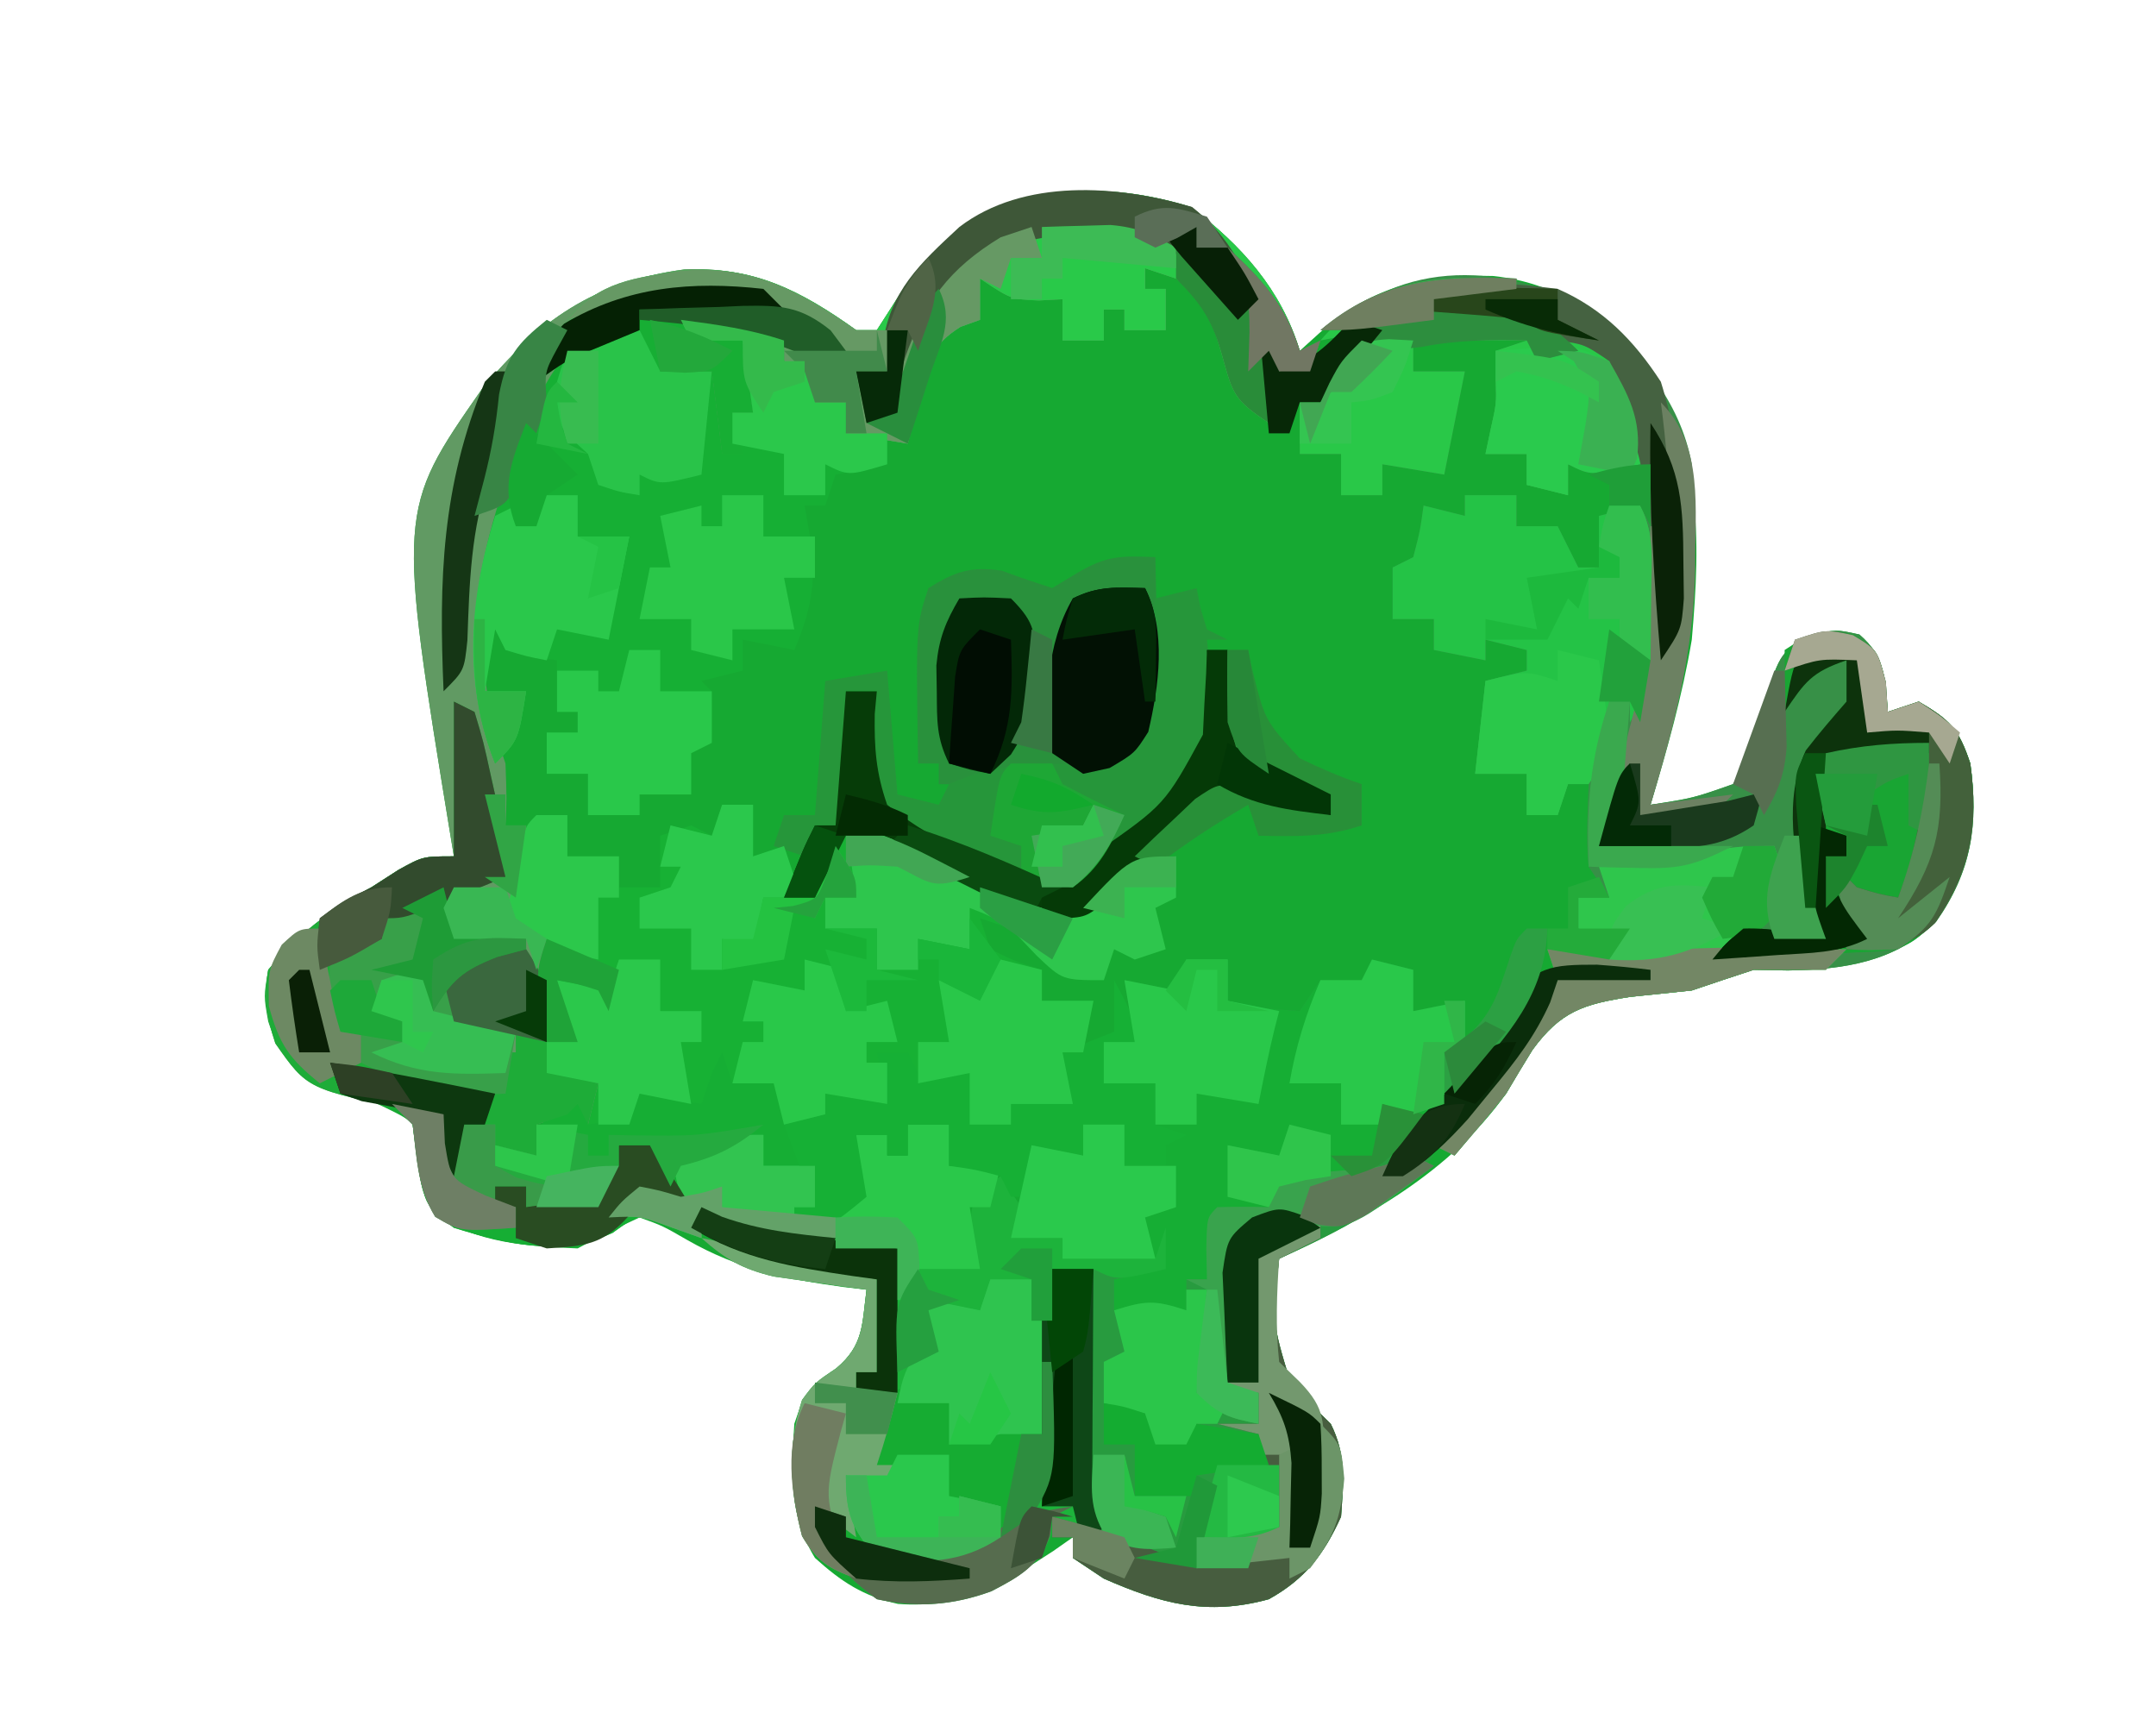 <?xml version="1.0" encoding="UTF-8"?>
<svg version="1.1" xmlns="http://www.w3.org/2000/svg" width="209" height="166">
<path d="M0 0 C4.892 3.699 8.756 7.976 10.562 13.938 C11.429 13.154 12.295 12.37 13.188 11.562 C18.139 7.488 23.02 6.518 29.324 6.688 C35.543 7.382 39.581 10.31 43.562 14.938 C49.629 23.194 49.426 32.015 48.562 41.938 C47.647 47.377 46.153 52.662 44.562 57.938 C48.688 57.299 48.688 57.299 52.562 55.938 C54.412 52.987 54.412 52.987 55.25 49.438 C57.024 43.247 57.024 43.247 60.066 41.5 C62.562 40.938 62.562 40.938 64.812 41.438 C67.35 43.613 67.282 45.707 67.562 48.938 C68.552 48.608 69.543 48.278 70.562 47.938 C73.594 49.721 74.428 50.533 75.562 53.938 C76.375 59.825 75.696 64.367 72.246 69.273 C68.275 73.198 63.267 73.909 57.875 74 C56.782 73.979 55.689 73.959 54.562 73.938 C52.558 74.59 50.559 75.26 48.562 75.938 C46.563 76.147 44.563 76.355 42.562 76.562 C38.053 77.265 35.846 77.969 33.125 81.688 C32.246 83.089 31.39 84.505 30.562 85.938 C25.115 93.564 16.981 98.069 8.562 101.938 C7.888 108.104 7.888 108.104 9.641 113.867 C10.874 115.292 12.214 116.622 13.562 117.938 C15.095 121.002 14.792 123.554 14.562 126.938 C12.903 130.589 11.082 132.982 7.562 134.938 C1.563 136.584 -2.903 135.372 -8.438 132.938 C-9.922 131.947 -9.922 131.947 -11.438 130.938 C-11.438 130.278 -11.438 129.618 -11.438 128.938 C-12.055 129.371 -12.672 129.804 -13.309 130.25 C-18.334 133.554 -22.274 135.86 -28.395 135.395 C-31.776 134.638 -33.887 133.239 -36.438 130.938 C-38.992 126.757 -38.74 122.698 -38.438 117.938 C-37.517 115.098 -36.862 114.221 -34.375 112.562 C-31.694 110.314 -31.879 108.312 -31.438 104.938 C-32.563 104.808 -32.563 104.808 -33.711 104.676 C-39.34 103.903 -43.846 102.956 -48.812 100.125 C-51.182 98.758 -51.182 98.758 -53.438 97.938 C-55.472 98.866 -57.47 99.875 -59.438 100.938 C-64.18 100.741 -69.398 100.444 -73.305 97.559 C-74.438 95.938 -74.438 95.938 -74.375 92.625 C-75.038 88.774 -75.038 88.774 -78.094 87.289 C-80.257 86.274 -82.444 85.308 -84.652 84.395 C-87.648 82.827 -88.405 82.084 -89.438 78.938 C-89.875 76.5 -89.875 76.5 -89.438 73.938 C-86.51 70.425 -83.419 68.127 -79.438 65.938 C-78.571 65.381 -77.705 64.824 -76.812 64.25 C-74.438 62.938 -74.438 62.938 -71.438 62.938 C-71.528 62.389 -71.619 61.841 -71.713 61.276 C-76.926 29.428 -76.926 29.428 -68.75 17.688 C-63.223 10.996 -57.828 7.236 -49.113 6.055 C-42.433 5.762 -37.844 8.076 -32.438 11.938 C-31.777 11.938 -31.117 11.938 -30.438 11.938 C-29.524 10.517 -28.613 9.096 -27.711 7.668 C-20.924 -1.555 -10.737 -3.319 0 0 Z " fill="#16A932" transform="translate(115.438,20.062)"/>
<path d="M0 0 C4.673 4.021 8.893 8.791 10 15 C10.783 26.654 9.363 36.847 6 48 C10.125 47.361 10.125 47.361 14 46 C15.849 43.05 15.849 43.05 16.688 39.5 C18.461 33.309 18.461 33.309 21.504 31.562 C24 31 24 31 26.25 31.5 C28.788 33.675 28.719 35.769 29 39 C29.99 38.67 30.98 38.34 32 38 C35.032 39.783 35.865 40.596 37 44 C37.813 49.887 37.134 54.429 33.684 59.336 C29.713 63.261 24.704 63.971 19.312 64.062 C18.219 64.042 17.126 64.021 16 64 C13.995 64.653 11.996 65.322 10 66 C8 66.21 6 66.418 4 66.625 C-0.509 67.327 -2.716 68.032 -5.438 71.75 C-6.304 73.159 -7.159 74.576 -8 76 C-8.934 77.186 -9.891 78.355 -10.875 79.5 C-11.927 80.737 -11.927 80.737 -13 82 C-13.66 81.67 -14.32 81.34 -15 81 C-14.301 80.18 -13.603 79.36 -12.883 78.516 C-11.963 77.427 -11.044 76.339 -10.125 75.25 C-9.665 74.711 -9.205 74.172 -8.73 73.617 C-5.306 69.644 -5.306 69.644 -3 65 C-3.33 64.01 -3.66 63.02 -4 62 C-3.031 62.021 -2.061 62.041 -1.062 62.062 C1.875 62.356 1.875 62.356 3 61 C1.68 60.67 0.36 60.34 -1 60 C-1 59.01 -1 58.02 -1 57 C-0.01 57 0.98 57 2 57 C1.34 56.01 0.68 55.02 0 54 C-0.258 51.305 -0.089 48.715 0 46 C-0.66 46 -1.32 46 -2 46 C-2.33 46.99 -2.66 47.98 -3 49 C-3.99 49 -4.98 49 -6 49 C-6 47.68 -6 46.36 -6 45 C-7.65 45 -9.3 45 -11 45 C-10.67 42.03 -10.34 39.06 -10 36 C-8.02 35.505 -8.02 35.505 -6 35 C-6 34.34 -6 33.68 -6 33 C-7.32 32.67 -8.64 32.34 -10 32 C-10 32.66 -10 33.32 -10 34 C-11.65 33.67 -13.3 33.34 -15 33 C-15 32.01 -15 31.02 -15 30 C-16.32 30 -17.64 30 -19 30 C-19 28.35 -19 26.7 -19 25 C-18.34 24.67 -17.68 24.34 -17 24 C-16.344 21.473 -16.344 21.473 -16 19 C-14.68 19.33 -13.36 19.66 -12 20 C-12 19.34 -12 18.68 -12 18 C-10.35 18 -8.7 18 -7 18 C-7 18.99 -7 19.98 -7 21 C-5.68 21 -4.36 21 -3 21 C-2.34 22.32 -1.68 23.64 -1 25 C-0.34 25 0.32 25 1 25 C1 23.35 1 21.7 1 20 C2.32 19.67 3.64 19.34 5 19 C5.33 17.68 5.66 16.36 6 15 C5.051 15.186 4.103 15.371 3.125 15.562 C0 16 0 16 -2 15 C-2 15.99 -2 16.98 -2 18 C-3.32 17.67 -4.64 17.34 -6 17 C-6 16.01 -6 15.02 -6 14 C-7.32 14 -8.64 14 -10 14 C-9.835 13.216 -9.67 12.432 -9.5 11.625 C-8.938 9.118 -8.938 9.118 -9 7 C-9 6.01 -9 5.02 -9 4 C-8.01 3.67 -7.02 3.34 -6 3 C-9.63 3 -13.26 3 -17 3 C-17 3.99 -17 4.98 -17 6 C-15.35 6 -13.7 6 -12 6 C-12.667 9.333 -13.333 12.667 -14 16 C-15.98 15.67 -17.96 15.34 -20 15 C-20 15.99 -20 16.98 -20 18 C-21.32 18 -22.64 18 -24 18 C-24 16.68 -24 15.36 -24 14 C-25.32 14 -26.64 14 -28 14 C-28 12.35 -28 10.7 -28 9 C-27.34 9 -26.68 9 -26 9 C-25.732 8.402 -25.464 7.804 -25.188 7.188 C-24.015 5.028 -22.806 3.642 -21 2 C-22.65 2.33 -24.3 2.66 -26 3 C-19.176 -4.874 -8.675 -4.838 0 0 Z " fill="#379047" transform="translate(154,30)"/>
<path d="M0 0 C0.99 0 1.98 0 3 0 C3 1.65 3 3.3 3 5 C3.99 4.67 4.98 4.34 6 4 C6.495 5.485 6.495 5.485 7 7 C6.67 7.66 6.34 8.32 6 9 C6.99 9 7.98 9 9 9 C9.309 8.216 9.619 7.433 9.938 6.625 C11 4 11 4 12 2 C16.662 2.825 20.666 5.331 24.779 7.561 C28.31 9.4 30.999 10.615 35 10 C36.354 8.688 37.687 7.354 39 6 C41.75 5.25 41.75 5.25 44 5 C44 6.32 44 7.64 44 9 C43.34 9.33 42.68 9.66 42 10 C42.495 11.98 42.495 11.98 43 14 C42.01 14.33 41.02 14.66 40 15 C39.01 14.505 39.01 14.505 38 14 C37.67 14.99 37.34 15.98 37 17 C33 17 33 17 30.438 14.562 C29.633 13.717 28.829 12.871 28 12 C27.01 11.67 26.02 11.34 25 11 C25.495 12.485 25.495 12.485 26 14 C28.504 15.219 28.504 15.219 31 16 C31 16.99 31 17.98 31 19 C32.65 19 34.3 19 36 19 C35.505 21.475 35.505 21.475 35 24 C34.34 24 33.68 24 33 24 C33.495 26.475 33.495 26.475 34 29 C32.02 29 30.04 29 28 29 C28 29.66 28 30.32 28 31 C26.68 31 25.36 31 24 31 C24 29.35 24 27.7 24 26 C22.35 26.33 20.7 26.66 19 27 C18.505 25.515 18.505 25.515 18 24 C17.01 24.495 17.01 24.495 16 25 C16 26.32 16 27.64 16 29 C14.02 28.67 12.04 28.34 10 28 C10 28.66 10 29.32 10 30 C9.01 30.66 8.02 31.32 7 32 C7.66 32.99 8.32 33.98 9 35 C9 36.32 9 37.64 9 39 C8.34 39 7.68 39 7 39 C7 39.66 7 40.32 7 41 C8.98 40.01 10.96 39.02 13 38 C13 36.02 13 34.04 13 32 C13.99 32 14.98 32 16 32 C16 32.66 16 33.32 16 34 C16.66 34 17.32 34 18 34 C18 33.01 18 32.02 18 31 C19.32 31 20.64 31 22 31 C22 32.32 22 33.64 22 35 C23.65 35 25.3 35 27 35 C26.67 36.32 26.34 37.64 26 39 C25.34 39 24.68 39 24 39 C24.495 41.97 24.495 41.97 25 45 C23.02 45 21.04 45 19 45 C18.67 45.99 18.34 46.98 18 48 C17.67 48 17.34 48 17 48 C17 46.35 17 44.7 17 43 C16.047 42.951 15.095 42.902 14.113 42.852 C12.859 42.777 11.605 42.702 10.312 42.625 C9.071 42.555 7.83 42.486 6.551 42.414 C3.307 42.036 0.934 41.38 -2 40 C-2 40.66 -2 41.32 -2 42 C-2.866 41.608 -3.732 41.216 -4.625 40.812 C-7.988 39.595 -7.988 39.595 -10.625 41.5 C-15.777 43.79 -20.699 42.637 -26 41 C-28.886 38.847 -28.973 38.171 -29.562 34.438 C-29.707 33.303 -29.851 32.169 -30 31 C-30.66 30.34 -31.32 29.68 -32 29 C-30.35 29.33 -28.7 29.66 -27 30 C-27 31.32 -27 32.64 -27 34 C-26.34 33.01 -25.68 32.02 -25 31 C-24.01 31 -23.02 31 -22 31 C-22 31.66 -22 32.32 -22 33 C-20.68 33.33 -19.36 33.66 -18 34 C-17.67 32.35 -17.34 30.7 -17 29 C-15.68 29 -14.36 29 -13 29 C-12.67 28.34 -12.34 27.68 -12 27 C-13.65 26.67 -15.3 26.34 -17 26 C-17.037 25.085 -17.075 24.17 -17.113 23.227 C-17.179 22.038 -17.245 20.85 -17.312 19.625 C-17.371 18.442 -17.429 17.258 -17.488 16.039 C-17.657 15.036 -17.826 14.033 -18 13 C-18.99 12.34 -19.98 11.68 -21 11 C-20.34 8.03 -19.68 5.06 -19 2 C-17.68 1.67 -16.36 1.34 -15 1 C-15 2.32 -15 3.64 -15 5 C-13.35 5 -11.7 5 -10 5 C-10 5.99 -10 6.98 -10 8 C-8.68 8 -7.36 8 -6 8 C-6 6.35 -6 4.7 -6 3 C-5.01 2.67 -4.02 2.34 -3 2 C-2.34 2.33 -1.68 2.66 -1 3 C-0.67 2.01 -0.34 1.02 0 0 Z " fill="#17B134" transform="translate(70,78)"/>
<path d="M0 0 C1.32 0 2.64 0 4 0 C4 1.32 4 2.64 4 4 C7.471 4.75 7.471 4.75 11 5 C11.66 4.01 12.32 3.02 13 2 C14.32 2 15.64 2 17 2 C17.33 1.34 17.66 0.68 18 0 C19.32 0.33 20.64 0.66 22 1 C22 2.32 22 3.64 22 5 C23.65 4.67 25.3 4.34 27 4 C27 5.65 27 7.3 27 9 C26.34 9 25.68 9 25 9 C25.124 9.681 25.247 10.361 25.375 11.062 C24.81 15.489 22.026 17.875 19 21 C20.65 20.34 22.3 19.68 24 19 C19.766 23.939 14.87 26.321 9 29 C8.326 35.167 8.326 35.167 10.078 40.93 C11.311 42.354 12.651 43.684 14 45 C15.532 48.064 15.229 50.617 15 54 C13.34 57.652 11.519 60.045 8 62 C2 63.647 -2.465 62.435 -8 60 C-8.99 59.34 -9.98 58.68 -11 58 C-11 57.34 -11 56.68 -11 56 C-11.66 56 -12.32 56 -13 56 C-13 55.34 -13 54.68 -13 54 C-11.68 54.33 -10.36 54.66 -9 55 C-9.495 53.515 -9.495 53.515 -10 52 C-10.092 50.47 -10.131 48.936 -10.133 47.402 C-10.134 46.519 -10.135 45.635 -10.137 44.725 C-10.133 43.805 -10.129 42.885 -10.125 41.938 C-10.129 41.014 -10.133 40.09 -10.137 39.139 C-10.135 38.256 -10.134 37.374 -10.133 36.465 C-10.132 35.657 -10.131 34.848 -10.129 34.015 C-10 32 -10 32 -9 30 C-6.69 30 -4.38 30 -2 30 C-5.406 29.222 -8.508 28.9 -12 29 C-12 28.34 -12 27.68 -12 27 C-13.65 27 -15.3 27 -17 27 C-16.34 24.03 -15.68 21.06 -15 18 C-13.35 18.33 -11.7 18.66 -10 19 C-10 18.01 -10 17.02 -10 16 C-8.68 16 -7.36 16 -6 16 C-6 17.32 -6 18.64 -6 20 C-4.68 20 -3.36 20 -2 20 C-2.165 19.422 -2.33 18.845 -2.5 18.25 C-3 16 -3 16 -3 12 C-4.65 12 -6.3 12 -8 12 C-8 10.68 -8 9.36 -8 8 C-7.01 8 -6.02 8 -5 8 C-5.33 6.02 -5.66 4.04 -6 2 C-4.35 2.33 -2.7 2.66 -1 3 C-0.67 2.01 -0.34 1.02 0 0 Z " fill="#289B3F" transform="translate(115,93)"/>
<path d="M0 0 C4.892 3.699 8.756 7.976 10.562 13.938 C11.223 13.607 11.883 13.277 12.562 12.938 C12.232 13.928 11.902 14.918 11.562 15.938 C10.572 15.938 9.582 15.938 8.562 15.938 C8.068 14.947 8.068 14.947 7.562 13.938 C7.562 16.247 7.562 18.558 7.562 20.938 C4.21 18.703 4.077 18.176 3.062 14.5 C2.134 11.146 1.312 9.141 -1.438 6.938 C-2.428 6.607 -3.417 6.277 -4.438 5.938 C-4.438 6.598 -4.438 7.258 -4.438 7.938 C-3.777 7.938 -3.118 7.938 -2.438 7.938 C-2.438 9.258 -2.438 10.578 -2.438 11.938 C-3.757 11.938 -5.077 11.938 -6.438 11.938 C-6.438 11.277 -6.438 10.617 -6.438 9.938 C-7.098 9.938 -7.758 9.938 -8.438 9.938 C-8.438 10.928 -8.438 11.918 -8.438 12.938 C-9.758 12.938 -11.078 12.938 -12.438 12.938 C-12.438 11.617 -12.438 10.297 -12.438 8.938 C-13.582 8.999 -13.582 8.999 -14.75 9.062 C-17.438 8.938 -17.438 8.938 -20.438 6.938 C-20.438 8.258 -20.438 9.578 -20.438 10.938 C-21.061 11.162 -21.685 11.386 -22.328 11.617 C-25.161 13.39 -25.37 14.874 -26.188 18.062 C-26.43 18.973 -26.672 19.883 -26.922 20.82 C-27.092 21.519 -27.262 22.218 -27.438 22.938 C-29.418 22.608 -31.398 22.277 -33.438 21.938 C-33.438 20.948 -33.438 19.957 -33.438 18.938 C-34.428 18.938 -35.417 18.938 -36.438 18.938 C-36.932 17.453 -36.932 17.453 -37.438 15.938 C-38.097 15.607 -38.758 15.277 -39.438 14.938 C-39.438 14.277 -39.438 13.617 -39.438 12.938 C-42.407 12.607 -45.377 12.277 -48.438 11.938 C-45.962 12.432 -45.962 12.432 -43.438 12.938 C-42.943 16.402 -42.943 16.402 -42.438 19.938 C-43.097 19.938 -43.758 19.938 -44.438 19.938 C-43.943 21.918 -43.943 21.918 -43.438 23.938 C-44.097 23.938 -44.758 23.938 -45.438 23.938 C-45.932 19.977 -45.932 19.977 -46.438 15.938 C-48.087 15.938 -49.737 15.938 -51.438 15.938 C-52.097 14.617 -52.758 13.297 -53.438 11.938 C-58.894 13.694 -58.894 13.694 -62.398 18.082 C-63.098 19.898 -63.098 19.898 -63.812 21.75 C-64.295 22.953 -64.777 24.155 -65.273 25.395 C-66.329 28.607 -66.978 31.596 -67.438 34.938 C-67.623 35.721 -67.809 36.505 -68 37.312 C-69.041 43.556 -68.488 48.042 -66.438 53.938 C-66.312 57.312 -66.312 57.312 -66.438 59.938 C-65.778 59.938 -65.118 59.938 -64.438 59.938 C-64.767 62.907 -65.097 65.877 -65.438 68.938 C-63.953 69.927 -63.953 69.927 -62.438 70.938 C-61.926 73.977 -61.926 73.977 -61.75 77.562 C-61.684 78.751 -61.619 79.94 -61.551 81.164 C-61.513 82.079 -61.476 82.995 -61.438 83.938 C-60.117 84.267 -58.797 84.597 -57.438 84.938 C-57.767 86.257 -58.097 87.578 -58.438 88.938 C-58.932 87.948 -58.932 87.948 -59.438 86.938 C-59.767 87.267 -60.097 87.597 -60.438 87.938 C-61.922 88.433 -61.922 88.433 -63.438 88.938 C-63.438 89.927 -63.438 90.918 -63.438 91.938 C-64.757 91.608 -66.078 91.278 -67.438 90.938 C-67.438 90.278 -67.438 89.618 -67.438 88.938 C-68.427 88.938 -69.418 88.938 -70.438 88.938 C-70.767 90.588 -71.097 92.237 -71.438 93.938 C-73.438 90.188 -73.438 90.188 -73.438 87.938 C-74.325 87.773 -74.325 87.773 -75.23 87.605 C-85.631 85.519 -85.631 85.519 -88.75 81.062 C-89.618 78.381 -89.916 76.741 -89.438 73.938 C-86.51 70.425 -83.419 68.127 -79.438 65.938 C-78.571 65.381 -77.705 64.824 -76.812 64.25 C-74.438 62.938 -74.438 62.938 -71.438 62.938 C-71.528 62.389 -71.619 61.841 -71.713 61.276 C-76.926 29.428 -76.926 29.428 -68.75 17.688 C-63.223 10.996 -57.828 7.236 -49.113 6.055 C-42.433 5.762 -37.844 8.076 -32.438 11.938 C-31.777 11.938 -31.117 11.938 -30.438 11.938 C-29.524 10.517 -28.613 9.096 -27.711 7.668 C-20.924 -1.555 -10.737 -3.319 0 0 Z " fill="#619A63" transform="translate(115.438,20.062)"/>
<path d="M0 0 C0 1.32 0 2.64 0 4 C1.65 4 3.3 4 5 4 C5.33 6.64 5.66 9.28 6 12 C6.33 10.68 6.66 9.36 7 8 C7.66 8 8.32 8 9 8 C8.67 5.69 8.34 3.38 8 1 C6.35 1 4.7 1 3 1 C2.67 0.34 2.34 -0.32 2 -1 C5.469 -0.542 8.674 -0.109 12 1 C12 1.66 12 2.32 12 3 C12.99 3.33 13.98 3.66 15 4 C15 4.99 15 5.98 15 7 C15.99 7 16.98 7 18 7 C18 7.99 18 8.98 18 10 C19.32 10 20.64 10 22 10 C22 10.99 22 11.98 22 13 C20.35 13.33 18.7 13.66 17 14 C16.67 14.99 16.34 15.98 16 17 C15.34 17 14.68 17 14 17 C14.206 18.196 14.412 19.392 14.625 20.625 C15.136 24.558 14.567 27.312 13 31 C11.35 30.67 9.7 30.34 8 30 C8 30.99 8 31.98 8 33 C6.02 33.495 6.02 33.495 4 34 C4.495 34.495 4.495 34.495 5 35 C5.041 36.666 5.043 38.334 5 40 C4.01 40.495 4.01 40.495 3 41 C3 42.32 3 43.64 3 45 C1.35 45 -0.3 45 -2 45 C-2 45.66 -2 46.32 -2 47 C-3.65 47 -5.3 47 -7 47 C-7 45.68 -7 44.36 -7 43 C-8.32 43 -9.64 43 -11 43 C-11 41.68 -11 40.36 -11 39 C-10.01 39 -9.02 39 -8 39 C-8 38.34 -8 37.68 -8 37 C-8.66 37 -9.32 37 -10 37 C-10 35.35 -10 33.7 -10 32 C-11.207 31.814 -11.207 31.814 -12.438 31.625 C-13.283 31.419 -14.129 31.212 -15 31 C-15.33 30.34 -15.66 29.68 -16 29 C-16.33 30.98 -16.66 32.96 -17 35 C-15.68 35 -14.36 35 -13 35 C-13.75 39.75 -13.75 39.75 -16 42 C-20.641 30.398 -16.698 18.002 -12 7 C-10.229 3.303 -8.717 1.33 -4.875 -0.438 C-2 -1 -2 -1 0 0 Z " fill="#16AF34" transform="translate(64,32)"/>
<path d="M0 0 C1.32 0 2.64 0 4 0 C4 1.32 4 2.64 4 4 C7.471 4.75 7.471 4.75 11 5 C11.66 4.01 12.32 3.02 13 2 C14.32 2 15.64 2 17 2 C17.33 1.34 17.66 0.68 18 0 C19.32 0.33 20.64 0.66 22 1 C22 2.32 22 3.64 22 5 C23.65 4.67 25.3 4.34 27 4 C27 5.65 27 7.3 27 9 C26.34 9 25.68 9 25 9 C25.108 10.121 25.108 10.121 25.219 11.266 C24.943 14.714 24.074 15.512 21.5 17.75 C17.298 21.218 14.345 21.719 9 22 C8.67 22.66 8.34 23.32 8 24 C5.438 24.625 5.438 24.625 3 25 C2.67 26.98 2.34 28.96 2 31 C1.34 31 0.68 31 0 31 C0 31.99 0 32.98 0 34 C-2.31 34 -4.62 34 -7 34 C-7 33.01 -7 32.02 -7 31 C-5.35 30.67 -3.7 30.34 -2 30 C-5.406 29.222 -8.508 28.9 -12 29 C-12 28.34 -12 27.68 -12 27 C-13.65 27 -15.3 27 -17 27 C-16.34 24.03 -15.68 21.06 -15 18 C-13.35 18.33 -11.7 18.66 -10 19 C-10 18.01 -10 17.02 -10 16 C-8.68 16 -7.36 16 -6 16 C-6 17.32 -6 18.64 -6 20 C-4.68 20 -3.36 20 -2 20 C-2.165 19.422 -2.33 18.845 -2.5 18.25 C-3 16 -3 16 -3 12 C-4.65 12 -6.3 12 -8 12 C-8 10.68 -8 9.36 -8 8 C-7.01 8 -6.02 8 -5 8 C-5.33 6.02 -5.66 4.04 -6 2 C-4.35 2.33 -2.7 2.66 -1 3 C-0.67 2.01 -0.34 1.02 0 0 Z " fill="#16AE34" transform="translate(115,93)"/>
<path d="M0 0 C0.495 1.485 0.495 1.485 1 3 C2.32 3 3.64 3 5 3 C5.677 4.245 6.341 5.496 7 6.75 C7.371 7.446 7.742 8.142 8.125 8.859 C9 11 9 11 9 15 C8.34 15 7.68 15 7 15 C7 15.66 7 16.32 7 17 C8.98 16.01 10.96 15.02 13 14 C13 12.02 13 10.04 13 8 C13.99 8 14.98 8 16 8 C16 8.66 16 9.32 16 10 C16.66 10 17.32 10 18 10 C18 9.01 18 8.02 18 7 C19.32 7 20.64 7 22 7 C22 8.32 22 9.64 22 11 C23.65 11 25.3 11 27 11 C26.67 12.32 26.34 13.64 26 15 C25.34 15 24.68 15 24 15 C24.495 17.97 24.495 17.97 25 21 C23.02 21 21.04 21 19 21 C18.505 22.485 18.505 22.485 18 24 C17.67 24 17.34 24 17 24 C17 22.35 17 20.7 17 19 C16.047 18.951 15.095 18.902 14.113 18.852 C12.859 18.777 11.605 18.702 10.312 18.625 C9.071 18.555 7.83 18.486 6.551 18.414 C3.307 18.036 0.934 17.38 -2 16 C-2 16.66 -2 17.32 -2 18 C-2.866 17.608 -3.732 17.216 -4.625 16.812 C-7.988 15.595 -7.988 15.595 -10.625 17.5 C-15.777 19.79 -20.699 18.637 -26 17 C-28.886 14.847 -28.973 14.171 -29.562 10.438 C-29.707 9.303 -29.851 8.169 -30 7 C-30.66 6.34 -31.32 5.68 -32 5 C-29.525 5.495 -29.525 5.495 -27 6 C-27 7.32 -27 8.64 -27 10 C-26.34 9.01 -25.68 8.02 -25 7 C-24.01 7 -23.02 7 -22 7 C-22 7.66 -22 8.32 -22 9 C-20.68 9.33 -19.36 9.66 -18 10 C-17.67 8.35 -17.34 6.7 -17 5 C-15.68 5 -14.36 5 -13 5 C-13 5.66 -13 6.32 -13 7 C-11.025 6.652 -11.025 6.652 -9 6 C-8.67 5.34 -8.34 4.68 -8 4 C-5.03 4.495 -5.03 4.495 -2 5 C-1.67 4.01 -1.34 3.02 -1 2 C-0.67 1.34 -0.34 0.68 0 0 Z " fill="#16AE34" transform="translate(70,102)"/>
<path d="M0 0 C3.807 0.728 7.555 1.613 11.312 2.562 C12.381 2.832 13.45 3.101 14.551 3.379 C15.763 3.686 15.763 3.686 17 4 C17 6.97 17 9.94 17 13 C16.34 13 15.68 13 15 13 C15 13.66 15 14.32 15 15 C16.32 15 17.64 15 19 15 C19.33 14.01 19.66 13.02 20 12 C20.66 11.34 21.32 10.68 22 10 C22 8.68 22 7.36 22 6 C24.475 6.495 24.475 6.495 27 7 C27.33 6.01 27.66 5.02 28 4 C29.32 4 30.64 4 32 4 C32 5.32 32 6.64 32 8 C32.66 8 33.32 8 34 8 C34.054 10.229 34.093 12.458 34.125 14.688 C34.148 15.929 34.171 17.17 34.195 18.449 C33.947 22.966 33.214 25.786 30 29 C25.881 31.18 21.581 31.92 17 31 C14.615 29.553 12.995 27.995 11 26 C12.32 28.31 13.64 30.62 15 33 C12.346 32.027 11.201 31.342 9.75 28.875 C8.589 24.423 8.306 20.141 9.75 15.688 C11 14 11 14 13.062 12.625 C15.743 10.376 15.559 8.374 16 5 C15.18 4.89 14.36 4.781 13.516 4.668 C12.438 4.509 11.36 4.351 10.25 4.188 C9.183 4.037 8.115 3.886 7.016 3.73 C3.945 2.987 2.339 2.072 0 0 Z " fill="#16AC32" transform="translate(68,120)"/>
<path d="M0 0 C4.892 3.699 8.756 7.976 10.562 13.938 C11.223 13.607 11.883 13.277 12.562 12.938 C12.232 13.928 11.902 14.918 11.562 15.938 C10.572 15.938 9.582 15.938 8.562 15.938 C8.068 14.947 8.068 14.947 7.562 13.938 C7.562 16.247 7.562 18.558 7.562 20.938 C4.21 18.703 4.077 18.176 3.062 14.5 C2.134 11.146 1.312 9.141 -1.438 6.938 C-2.428 6.607 -3.417 6.277 -4.438 5.938 C-4.438 6.598 -4.438 7.258 -4.438 7.938 C-3.777 7.938 -3.118 7.938 -2.438 7.938 C-2.438 9.258 -2.438 10.578 -2.438 11.938 C-3.757 11.938 -5.077 11.938 -6.438 11.938 C-6.438 11.277 -6.438 10.617 -6.438 9.938 C-7.098 9.938 -7.758 9.938 -8.438 9.938 C-8.438 10.928 -8.438 11.918 -8.438 12.938 C-9.758 12.938 -11.078 12.938 -12.438 12.938 C-12.438 11.617 -12.438 10.297 -12.438 8.938 C-13.582 8.999 -13.582 8.999 -14.75 9.062 C-17.438 8.938 -17.438 8.938 -20.438 6.938 C-20.438 8.258 -20.438 9.578 -20.438 10.938 C-21.061 11.162 -21.685 11.386 -22.328 11.617 C-25.161 13.39 -25.37 14.874 -26.188 18.062 C-26.43 18.973 -26.672 19.883 -26.922 20.82 C-27.092 21.519 -27.262 22.218 -27.438 22.938 C-29.418 22.608 -31.398 22.277 -33.438 21.938 C-33.438 20.948 -33.438 19.957 -33.438 18.938 C-34.428 18.938 -35.417 18.938 -36.438 18.938 C-36.767 17.948 -37.097 16.957 -37.438 15.938 C-38.097 15.277 -38.758 14.617 -39.438 13.938 C-37.788 13.938 -36.138 13.938 -34.438 13.938 C-37.251 10.843 -39.727 9.118 -43.953 8.672 C-49.799 8.705 -54.836 9.246 -60.438 10.938 C-57.323 7.181 -53.935 6.89 -49.289 6.16 C-42.528 5.632 -37.901 8.035 -32.438 11.938 C-31.777 11.938 -31.117 11.938 -30.438 11.938 C-29.524 10.517 -28.613 9.096 -27.711 7.668 C-20.924 -1.555 -10.737 -3.319 0 0 Z " fill="#29C949" transform="translate(115.438,20.062)"/>
<path d="M0 0 C1.65 0 3.3 0 5 0 C5 0.99 5 1.98 5 3 C6.32 3 7.64 3 9 3 C9.66 4.32 10.32 5.64 11 7 C11.66 7 12.32 7 13 7 C13 5.35 13 3.7 13 2 C14.32 1.67 15.64 1.34 17 1 C18.501 4.003 18.184 7.085 18.188 10.375 C18.2 11.048 18.212 11.721 18.225 12.414 C18.236 16.119 18.04 18.855 16 22 C16 21.34 16 20.68 16 20 C15.34 20 14.68 20 14 20 C13.67 22.31 13.34 24.62 13 27 C12.01 27.33 11.02 27.66 10 28 C9.67 28.99 9.34 29.98 9 31 C8.01 31 7.02 31 6 31 C6 29.68 6 28.36 6 27 C4.35 27 2.7 27 1 27 C1.495 22.545 1.495 22.545 2 18 C3.32 17.67 4.64 17.34 6 17 C6 16.34 6 15.68 6 15 C4.68 14.67 3.36 14.34 2 14 C2 14.66 2 15.32 2 16 C0.35 15.67 -1.3 15.34 -3 15 C-3 14.01 -3 13.02 -3 12 C-4.32 12 -5.64 12 -7 12 C-7 10.35 -7 8.7 -7 7 C-6.34 6.67 -5.68 6.34 -5 6 C-4.344 3.473 -4.344 3.473 -4 1 C-2.68 1.33 -1.36 1.66 0 2 C0 1.34 0 0.68 0 0 Z " fill="#24C346" transform="translate(142,48)"/>
<path d="M0 0 C0.054 2.229 0.093 4.458 0.125 6.688 C0.148 7.929 0.171 9.17 0.195 10.449 C0.009 13.843 -0.416 16.018 -2 19 C-5.916 21.35 -9.531 21.086 -14 21 C-14.33 21.33 -14.66 21.66 -15 22 C-17 22.041 -19 22.043 -21 22 C-21 21.34 -21 20.68 -21 20 C-21.66 20 -22.32 20 -23 20 C-23.214 6.642 -23.214 6.642 -22 3 C-19.415 1.393 -17.897 0.868 -14.875 1.312 C-14.256 1.539 -13.637 1.766 -13 2 C-12.01 2.33 -11.02 2.66 -10 3 C-9.216 2.526 -8.432 2.051 -7.625 1.562 C-4.706 -0.175 -3.311 -0.138 0 0 Z " fill="#29913C" transform="translate(112,54)"/>
<path d="M0 0 C2.312 1.5 2.312 1.5 3.125 4.625 C3.187 5.574 3.249 6.522 3.312 7.5 C4.303 7.17 5.293 6.84 6.312 6.5 C9.344 8.283 10.178 9.096 11.312 12.5 C12.176 18.754 11.132 22.767 7.602 27.969 C5.999 29.872 4.903 30.436 2.433 30.705 C1.318 30.76 1.318 30.76 0.18 30.816 C-0.626 30.858 -1.432 30.9 -2.262 30.943 C-3.103 30.983 -3.945 31.022 -4.812 31.062 C-5.662 31.106 -6.511 31.149 -7.387 31.193 C-9.487 31.3 -11.587 31.4 -13.688 31.5 C-12.315 30.005 -12.315 30.005 -10.688 28.5 C-7.902 28.399 -5.452 29.001 -2.688 29.5 C-3.348 28.51 -4.008 27.52 -4.688 26.5 C-5.702 21.527 -6.831 15.961 -4.633 11.23 C-3.379 9.605 -2.037 8.047 -0.688 6.5 C-0.688 5.18 -0.688 3.86 -0.688 2.5 C-4.087 3.633 -4.74 4.625 -6.688 7.5 C-6.688 5.52 -6.688 3.54 -6.688 1.5 C-4.131 -0.204 -3.075 -0.572 0 0 Z " fill="#19A533" transform="translate(179.688,61.5)"/>
<path d="M0 0 C0 0.33 0 0.66 0 1 C-2.64 1.33 -5.28 1.66 -8 2 C-6.68 2.062 -5.36 2.124 -4 2.188 C1.21 2.787 5.115 4.442 9 8 C11.062 11.002 12.163 13.732 11.688 17.438 C11.461 17.953 11.234 18.469 11 19 C9.02 18.67 7.04 18.34 5 18 C5 18.99 5 19.98 5 21 C3.68 20.67 2.36 20.34 1 20 C1 19.01 1 18.02 1 17 C-0.32 17 -1.64 17 -3 17 C-2.835 16.216 -2.67 15.432 -2.5 14.625 C-1.938 12.118 -1.938 12.118 -2 10 C-2 9.01 -2 8.02 -2 7 C-1.01 6.67 -0.02 6.34 1 6 C-2.63 6 -6.26 6 -10 6 C-10 6.99 -10 7.98 -10 9 C-8.35 9 -6.7 9 -5 9 C-5.667 12.333 -6.333 15.667 -7 19 C-8.98 18.67 -10.96 18.34 -13 18 C-13 18.99 -13 19.98 -13 21 C-14.32 21 -15.64 21 -17 21 C-17 19.68 -17 18.36 -17 17 C-18.32 17 -19.64 17 -21 17 C-21 15.35 -21 13.7 -21 12 C-20.34 12 -19.68 12 -19 12 C-18.732 11.402 -18.464 10.804 -18.188 10.188 C-17.015 8.028 -15.806 6.642 -14 5 C-15.65 5.33 -17.3 5.66 -19 6 C-13.624 -0.203 -7.704 -0.308 0 0 Z " fill="#29C848" transform="translate(147,27)"/>
<path d="M0 0 C0.66 0.99 1.32 1.98 2 3 C1.67 3.99 1.34 4.98 1 6 C2.65 6 4.3 6 6 6 C6 6.66 6 7.32 6 8 C7.114 7.722 7.114 7.722 8.25 7.438 C10.95 7.008 12.446 7.149 15 8 C15.33 7.01 15.66 6.02 16 5 C16 6.32 16 7.64 16 9 C11.25 10.125 11.25 10.125 9 9 C8.971 12.604 8.953 16.208 8.938 19.812 C8.925 21.349 8.925 21.349 8.912 22.916 C8.909 23.899 8.906 24.882 8.902 25.895 C8.897 26.801 8.892 27.706 8.886 28.64 C8.901 31.153 8.901 31.153 10 34 C9.34 34.66 8.68 35.32 8 36 C7.01 35.01 6.02 34.02 5 33 C4.979 33.578 4.959 34.155 4.938 34.75 C3.713 37.689 1.882 38.794 -0.898 40.23 C-4.635 41.599 -8.11 41.852 -12 41 C-14.992 38.756 -16.572 37.218 -17.812 33.688 C-17.874 33.131 -17.936 32.574 -18 32 C-17.01 32.33 -16.02 32.66 -15 33 C-15 33.66 -15 34.32 -15 35 C-9.913 36.696 -5.604 36.565 -0.625 34.812 C2.508 32.649 2.895 31.59 4 28 C4.283 25.57 4.488 23.13 4.625 20.688 C4.7 19.433 4.775 18.179 4.852 16.887 C4.901 15.934 4.95 14.981 5 14 C4.34 14 3.68 14 3 14 C3 12.68 3 11.36 3 10 C1.025 10.348 1.025 10.348 -1 11 C-1.33 11.66 -1.66 12.32 -2 13 C-3.65 13 -5.3 13 -7 13 C-6.753 13.578 -6.505 14.155 -6.25 14.75 C-6 17 -6 17 -7.688 19.25 C-10 21 -10 21 -14 21 C-14 20.34 -14 19.68 -14 19 C-13.34 19 -12.68 19 -12 19 C-12 16.03 -12 13.06 -12 10 C-12.797 9.89 -13.593 9.781 -14.414 9.668 C-20.147 8.81 -25.026 8.04 -30 5 C-29.34 4.34 -28.68 3.68 -28 3 C-27.49 3.307 -26.979 3.614 -26.453 3.93 C-23.25 5.327 -20.211 5.676 -16.75 6.125 C-15.487 6.293 -14.223 6.46 -12.922 6.633 C-11.958 6.754 -10.993 6.875 -10 7 C-9.67 8.32 -9.34 9.64 -9 11 C-8.67 10.34 -8.34 9.68 -8 9 C-6.02 9 -4.04 9 -2 9 C-2.227 8.072 -2.454 7.144 -2.688 6.188 C-3 3 -3 3 -1.562 1.125 C-1.047 0.754 -0.531 0.383 0 0 Z " fill="#1DB33B" transform="translate(97,114)"/>
<path d="M0 0 C0.66 0.33 1.32 0.66 2 1 C2.852 3.836 2.852 3.836 3.625 7.375 C4.016 9.119 4.016 9.119 4.414 10.898 C5 14 5 14 5 17 C3.377 17.671 1.751 18.337 0.125 19 C-0.78 19.371 -1.685 19.742 -2.617 20.125 C-5 21 -5 21 -7 21 C-7 21.66 -7 22.32 -7 23 C-8.98 23.99 -8.98 23.99 -11 25 C-11 26.98 -11 28.96 -11 31 C-10.34 31.33 -9.68 31.66 -9 32 C-8.67 32.99 -8.34 33.98 -8 35 C-3.773 36.812 0.453 37.454 5 38 C4.67 36.68 4.34 35.36 4 34 C4.66 34 5.32 34 6 34 C6 33.34 6 32.68 6 32 C4.02 31.67 2.04 31.34 0 31 C-0.688 29.188 -0.688 29.188 -1 27 C0.125 25.25 0.125 25.25 2 24 C4.562 23.625 4.562 23.625 7 24 C9.024 27.035 9.321 28.194 9.625 31.688 C9.7 32.496 9.775 33.304 9.852 34.137 C9.925 35.059 9.925 35.059 10 36 C11.32 36.33 12.64 36.66 14 37 C13.67 38.32 13.34 39.64 13 41 C12.67 40.34 12.34 39.68 12 39 C11.67 39.33 11.34 39.66 11 40 C9.515 40.495 9.515 40.495 8 41 C8 41.99 8 42.98 8 44 C6.68 43.67 5.36 43.34 4 43 C4 42.34 4 41.68 4 41 C3.01 41 2.02 41 1 41 C0.67 42.65 0.34 44.3 0 46 C-2 42.25 -2 42.25 -2 40 C-2.592 39.89 -3.183 39.781 -3.793 39.668 C-14.193 37.581 -14.193 37.581 -17.312 33.125 C-18.18 30.443 -18.479 28.804 -18 26 C-15.073 22.487 -11.982 20.19 -8 18 C-7.134 17.443 -6.268 16.886 -5.375 16.312 C-3 15 -3 15 0 15 C0 10.05 0 5.1 0 0 Z " fill="#1EAC38" transform="translate(44,68)"/>
<path d="M0 0 C0.124 0.639 0.247 1.279 0.375 1.938 C0.581 2.618 0.787 3.299 1 4 C1.66 4.33 2.32 4.66 3 5 C2.34 5 1.68 5 1 5 C1.081 5.785 1.162 6.57 1.246 7.379 C1.751 15.785 1.751 15.785 -0.348 19.18 C-2.138 20.95 -4.005 22.467 -6 24 C-6.49 24.529 -6.98 25.057 -7.484 25.602 C-9.442 27.658 -11.129 28.97 -14.023 29.07 C-16.516 28.642 -18.649 27.935 -21 27 C-21.924 26.636 -22.849 26.273 -23.801 25.898 C-26.686 24.503 -28.78 23.32 -31 21 C-31.842 17.199 -31.613 13.825 -31 10 C-31.99 10 -32.98 10 -34 10 C-33.988 10.603 -33.977 11.207 -33.965 11.828 C-33.951 13.027 -33.951 13.027 -33.938 14.25 C-33.926 15.039 -33.914 15.828 -33.902 16.641 C-33.996 18.907 -34.368 20.829 -35 23 C-35.66 23 -36.32 23 -37 23 C-37.33 23.99 -37.66 24.98 -38 26 C-38.99 25.67 -39.98 25.34 -41 25 C-40.505 23.515 -40.505 23.515 -40 22 C-39.01 22 -38.02 22 -37 22 C-36.67 17.71 -36.34 13.42 -36 9 C-34.02 8.67 -32.04 8.34 -30 8 C-29.67 11.96 -29.34 15.92 -29 20 C-27.68 20.33 -26.36 20.66 -25 21 C-24.67 20.34 -24.34 19.68 -24 19 C-19.56 17.002 -15.808 16.862 -11.051 17.125 C-8.685 17.153 -8.685 17.153 -6 15 C-5.193 11.661 -5.193 11.661 -4.812 7.875 C-4.654 6.594 -4.495 5.312 -4.332 3.992 C-4.222 3.005 -4.113 2.017 -4 1 C-2.68 0.67 -1.36 0.34 0 0 Z " fill="#26963A" transform="translate(116,57)"/>
<path d="M0 0 C0 0.66 0 1.32 0 2 C-1.98 2.99 -1.98 2.99 -4 4 C-4.674 10.167 -4.674 10.167 -2.922 15.93 C-1.689 17.354 -0.349 18.684 1 20 C2.532 23.064 2.229 25.617 2 29 C0.34 32.652 -1.481 35.045 -5 37 C-11 38.647 -15.465 37.435 -21 35 C-21.99 34.34 -22.98 33.68 -24 33 C-24 32.34 -24 31.68 -24 31 C-24.66 31 -25.32 31 -26 31 C-26 30.34 -26 29.68 -26 29 C-21.101 30.3 -16.624 31.924 -12 34 C-12 33.01 -12 32.02 -12 31 C-8.04 30.505 -8.04 30.505 -4 30 C-4.66 27.03 -5.32 24.06 -6 21 C-7.32 20.67 -8.64 20.34 -10 20 C-8.68 20 -7.36 20 -6 20 C-6 19.01 -6 18.02 -6 17 C-6.99 17 -7.98 17 -9 17 C-9.135 14.561 -9.234 12.129 -9.312 9.688 C-9.354 8.997 -9.396 8.307 -9.439 7.596 C-9.488 5.574 -9.488 5.574 -9 2 C-5.842 -0.66 -3.908 -1.592 0 0 Z " fill="#475D3F" transform="translate(128,118)"/>
<path d="M0 0 C1.32 0 2.64 0 4 0 C4 1.32 4 2.64 4 4 C5.65 4 7.3 4 9 4 C8.67 5.32 8.34 6.64 8 8 C7.34 8 6.68 8 6 8 C6.495 10.97 6.495 10.97 7 14 C5.02 14 3.04 14 1 14 C0.67 14.99 0.34 15.98 0 17 C-0.33 17 -0.66 17 -1 17 C-1 15.35 -1 13.7 -1 12 C-1.953 11.951 -2.905 11.902 -3.887 11.852 C-5.141 11.777 -6.395 11.702 -7.688 11.625 C-8.929 11.555 -10.17 11.486 -11.449 11.414 C-14.693 11.036 -17.066 10.38 -20 9 C-20 9.66 -20 10.32 -20 11 C-21.392 10.505 -21.392 10.505 -22.812 10 C-25.92 8.85 -25.92 8.85 -29 9 C-27.188 7.438 -27.188 7.438 -25 6 C-24.01 6.33 -23.02 6.66 -22 7 C-22.33 5.68 -22.66 4.36 -23 3 C-17.375 1 -17.375 1 -14 1 C-14 1.99 -14 2.98 -14 4 C-12.35 4 -10.7 4 -9 4 C-9 5.32 -9 6.64 -9 8 C-9.66 8 -10.32 8 -11 8 C-11 8.66 -11 9.32 -11 10 C-9.02 9.01 -7.04 8.02 -5 7 C-5 5.02 -5 3.04 -5 1 C-4.01 1 -3.02 1 -2 1 C-2 1.66 -2 2.32 -2 3 C-1.34 3 -0.68 3 0 3 C0 2.01 0 1.02 0 0 Z " fill="#2AC84A" transform="translate(88,109)"/>
<path d="M0 0 C2 3.75 2 3.75 2 6 C1.01 6 0.02 6 -1 6 C-1 7.32 -1 8.64 -1 10 C0.65 10 2.3 10 4 10 C4 11.32 4 12.64 4 14 C4.99 14.33 5.98 14.66 7 15 C6.34 15.33 5.68 15.66 5 16 C5 16.66 5 17.32 5 18 C3.68 18 2.36 18 1 18 C1 16.68 1 15.36 1 14 C-0.32 14 -1.64 14 -3 14 C-3 14.99 -3 15.98 -3 17 C-4.65 16.67 -6.3 16.34 -8 16 C-8 17.65 -8 19.3 -8 21 C-8.66 21 -9.32 21 -10 21 C-10.33 20.34 -10.66 19.68 -11 19 C-13.527 18.344 -13.527 18.344 -16 18 C-16 16.68 -16 15.36 -16 14 C-17.32 14 -18.64 14 -20 14 C-20 14.99 -20 15.98 -20 17 C-20.66 17 -21.32 17 -22 17 C-22 16.34 -22 15.68 -22 15 C-22.99 15 -23.98 15 -25 15 C-24.67 16.98 -24.34 18.96 -24 21 C-27.625 24 -27.625 24 -31 24 C-31 23.34 -31 22.68 -31 22 C-30.34 22 -29.68 22 -29 22 C-29.99 19.36 -30.98 16.72 -32 14 C-30.68 13.67 -29.36 13.34 -28 13 C-28 12.34 -28 11.68 -28 11 C-25.03 11.495 -25.03 11.495 -22 12 C-22.33 10.35 -22.66 8.7 -23 7 C-22.01 7 -21.02 7 -20 7 C-19.67 7.66 -19.34 8.32 -19 9 C-17.35 9 -15.7 9 -14 9 C-14 10.65 -14 12.3 -14 14 C-12.68 14 -11.36 14 -10 14 C-10 13.34 -10 12.68 -10 12 C-8.02 12 -6.04 12 -4 12 C-4.33 10.35 -4.66 8.7 -5 7 C-3.35 6.34 -1.7 5.68 0 5 C0 3.35 0 1.7 0 0 Z " fill="#16B035" transform="translate(108,95)"/>
<path d="M0 0 C0.863 2.417 1.113 3.65 0.312 6.125 C-1 8 -1 8 -5 10 C-1.04 10 2.92 10 7 10 C6.34 10.66 5.68 11.32 5 12 C2.667 12 0.333 12 -2 12 C-4.005 12.653 -6.004 13.322 -8 14 C-10 14.21 -12 14.418 -14 14.625 C-18.509 15.327 -20.716 16.032 -23.438 19.75 C-24.304 21.159 -25.159 22.576 -26 24 C-26.934 25.186 -27.891 26.355 -28.875 27.5 C-29.927 28.738 -29.927 28.738 -31 30 C-31.66 29.67 -32.32 29.34 -33 29 C-32.301 28.18 -31.603 27.36 -30.883 26.516 C-29.963 25.427 -29.044 24.339 -28.125 23.25 C-27.665 22.711 -27.205 22.172 -26.73 21.617 C-23.306 17.644 -23.306 17.644 -21 13 C-21.33 12.01 -21.66 11.02 -22 10 C-20.546 10.031 -20.546 10.031 -19.062 10.062 C-16.125 10.356 -16.125 10.356 -15 9 C-16.32 8.67 -17.64 8.34 -19 8 C-19 7.01 -19 6.02 -19 5 C-18.01 5 -17.02 5 -16 5 C-16.33 4.01 -16.66 3.02 -17 2 C-14.73 1.664 -12.459 1.331 -10.188 1 C-8.923 0.814 -7.658 0.629 -6.355 0.438 C-3 0 -3 0 0 0 Z " fill="#2FC64C" transform="translate(172,82)"/>
<path d="M0 0 C0.66 0 1.32 0 2 0 C2.052 0.675 2.103 1.351 2.156 2.047 C2.708 7.456 2.708 7.456 5.914 11.555 C7.92 12.526 9.874 13.337 12 14 C12 14.66 12 15.32 12 16 C5.281 15.096 5.281 15.096 2.952 14.305 C2.308 14.204 1.664 14.104 1 14 C-1.86 16.452 -4.4 19.018 -6.959 21.773 C-11.128 25.967 -11.128 25.967 -15.391 26.129 C-19.672 24.79 -23.482 23.033 -27.438 20.938 C-28.169 20.56 -28.901 20.183 -29.654 19.795 C-31.441 18.872 -33.221 17.937 -35 17 C-35.309 17.784 -35.619 18.567 -35.938 19.375 C-37 22 -37 22 -38 24 C-38.99 24 -39.98 24 -41 24 C-39.125 19.25 -39.125 19.25 -38 17 C-37.34 17 -36.68 17 -36 17 C-35.67 12.71 -35.34 8.42 -35 4 C-34.01 4 -33.02 4 -32 4 C-32.067 4.724 -32.134 5.449 -32.203 6.195 C-32.256 9.474 -32.088 11.893 -31 15 C-26.05 18.979 -19.395 21.883 -13 22 C-10.502 20.489 -8.764 19.215 -6.688 17.25 C-6.154 16.757 -5.62 16.264 -5.069 15.757 C-1.649 12.337 -0.169 9.775 0.25 4.812 C0.244 2.145 0.244 2.145 0 0 Z " fill="#063C08" transform="translate(117,63)"/>
<path d="M0 0 C4.662 0.825 8.666 3.331 12.779 5.561 C16.31 7.4 18.999 8.615 23 8 C24.354 6.688 25.687 5.354 27 4 C29.75 3.25 29.75 3.25 32 3 C32 4.32 32 5.64 32 7 C31.34 7.33 30.68 7.66 30 8 C30.495 9.98 30.495 9.98 31 12 C30.01 12.33 29.02 12.66 28 13 C27.34 12.67 26.68 12.34 26 12 C25.67 12.99 25.34 13.98 25 15 C21 15 21 15 18.5 12.625 C17.675 11.759 16.85 10.893 16 10 C13.834 8.705 13.834 8.705 12 8 C12 9.32 12 10.64 12 12 C10.35 11.67 8.7 11.34 7 11 C7 11.99 7 12.98 7 14 C5.68 14 4.36 14 3 14 C3 12.68 3 11.36 3 10 C1.35 10 -0.3 10 -2 10 C-2 9.01 -2 8.02 -2 7 C-1.01 7 -0.02 7 1 7 C0.67 4.69 0.34 2.38 0 0 Z " fill="#2EC64D" transform="translate(82,80)"/>
<path d="M0 0 C0.33 1.32 0.66 2.64 1 4 C3.31 4.33 5.62 4.66 8 5 C8 5.33 8 5.66 8 6 C7.031 6.247 6.061 6.495 5.062 6.75 C4.052 7.162 3.041 7.575 2 8 C1.031 10.032 1.031 10.032 1 12 C2.98 12.66 4.96 13.32 7 14 C6.67 15.98 6.34 17.96 6 20 C0.346 20.346 -3.03 19.434 -8 17 C-8 16.01 -8 15.02 -8 14 C-8.99 13.67 -9.98 13.34 -11 13 C-11.125 10.125 -11.125 10.125 -11 7 C-10.34 6.34 -9.68 5.68 -9 5 C-8.01 5 -7.02 5 -6 5 C-6 4.34 -6 3.68 -6 3 C-4.02 2.01 -2.04 1.02 0 0 Z " fill="#38A049" transform="translate(43,86)"/>
<path d="M0 0 C1.32 0.33 2.64 0.66 4 1 C4 2.32 4 3.64 4 5 C5.65 4.67 7.3 4.34 9 4 C9 5.65 9 7.3 9 9 C8.34 9 7.68 9 7 9 C7 10.65 7 12.3 7 14 C4 15 4 15 1 14 C1 14.66 1 15.32 1 16 C-0.32 16 -1.64 16 -3 16 C-3 14.68 -3 13.36 -3 12 C-4.65 12 -6.3 12 -8 12 C-7.39 8.442 -6.422 5.317 -5 2 C-3.68 2 -2.36 2 -1 2 C-0.67 1.34 -0.34 0.68 0 0 Z " fill="#29C84A" transform="translate(133,93)"/>
<path d="M0 0 C1.32 0 2.64 0 4 0 C4 1.32 4 2.64 4 4 C5.65 4 7.3 4 9 4 C8.333 7.333 7.667 10.667 7 14 C5.35 13.67 3.7 13.34 2 13 C1.67 13.99 1.34 14.98 1 16 C-0.938 15.625 -0.938 15.625 -3 15 C-3.33 14.34 -3.66 13.68 -4 13 C-4.33 14.98 -4.66 16.96 -5 19 C-3.68 19 -2.36 19 -1 19 C-1.75 23.75 -1.75 23.75 -4 26 C-7.137 18.158 -6.519 9.977 -4 2 C-3.34 1.67 -2.68 1.34 -2 1 C-2 1.66 -2 2.32 -2 3 C-1.34 3 -0.68 3 0 3 C0 2.01 0 1.02 0 0 Z " fill="#2AC84B" transform="translate(52,48)"/>
<path d="M0 0 C0 1.32 0 2.64 0 4 C1.65 4 3.3 4 5 4 C4.67 7.3 4.34 10.6 4 14 C0 15 0 15 -2 14 C-2 14.66 -2 15.32 -2 16 C-3.938 15.688 -3.938 15.688 -6 15 C-6.33 14.01 -6.66 13.02 -7 12 C-7.516 11.526 -8.031 11.051 -8.562 10.562 C-10 9 -10 9 -10 5 C-9.375 2.875 -9.375 2.875 -8 1 C-2.667 -1.333 -2.667 -1.333 0 0 Z " fill="#29C349" transform="translate(64,32)"/>
<path d="M0 0 C1.32 0 2.64 0 4 0 C4 1.32 4 2.64 4 4 C5.65 4.33 7.3 4.66 9 5 C8.783 5.835 8.783 5.835 8.562 6.688 C7.972 9.114 7.477 11.549 7 14 C4.03 13.505 4.03 13.505 1 13 C1 13.99 1 14.98 1 16 C-0.32 16 -1.64 16 -3 16 C-3 14.68 -3 13.36 -3 12 C-4.65 12 -6.3 12 -8 12 C-8 10.68 -8 9.36 -8 8 C-7.01 8 -6.02 8 -5 8 C-5.33 6.02 -5.66 4.04 -6 2 C-4.35 2.33 -2.7 2.66 -1 3 C-0.67 2.01 -0.34 1.02 0 0 Z " fill="#29C84A" transform="translate(115,93)"/>
<path d="M0 0 C1.32 0.33 2.64 0.66 4 1 C4 1.99 4 2.98 4 4 C5.65 4 7.3 4 9 4 C8.67 5.65 8.34 7.3 8 9 C7.34 9 6.68 9 6 9 C6.33 10.65 6.66 12.3 7 14 C5.02 14 3.04 14 1 14 C1 14.66 1 15.32 1 16 C-0.32 16 -1.64 16 -3 16 C-3 14.35 -3 12.7 -3 11 C-4.65 11.33 -6.3 11.66 -8 12 C-8 10.68 -8 9.36 -8 8 C-7.01 8 -6.02 8 -5 8 C-5.33 6.02 -5.66 4.04 -6 2 C-4.68 2.33 -3.36 2.66 -2 3 C-1.34 2.01 -0.68 1.02 0 0 Z " fill="#29C749" transform="translate(97,93)"/>
<path d="M0 0 C1.32 0 2.64 0 4 0 C4 1.32 4 2.64 4 4 C5.65 4 7.3 4 9 4 C9 5.32 9 6.64 9 8 C8.01 8 7.02 8 6 8 C6.33 9.65 6.66 11.3 7 13 C5.02 13 3.04 13 1 13 C1 13.99 1 14.98 1 16 C-0.32 15.67 -1.64 15.34 -3 15 C-3 14.01 -3 13.02 -3 12 C-4.65 12 -6.3 12 -8 12 C-7.67 10.35 -7.34 8.7 -7 7 C-6.34 7 -5.68 7 -5 7 C-5.33 5.35 -5.66 3.7 -6 2 C-4.68 1.67 -3.36 1.34 -2 1 C-2 1.66 -2 2.32 -2 3 C-1.34 3 -0.68 3 0 3 C0 2.01 0 1.02 0 0 Z " fill="#2AC749" transform="translate(70,48)"/>
<path d="M0 0 C0.99 0 1.98 0 3 0 C3 1.32 3 2.64 3 4 C4.65 4 6.3 4 8 4 C8 5.65 8 7.3 8 9 C7.01 9.495 7.01 9.495 6 10 C6 11.32 6 12.64 6 14 C4.35 14 2.7 14 1 14 C1 14.66 1 15.32 1 16 C-0.65 16 -2.3 16 -4 16 C-4 14.68 -4 13.36 -4 12 C-5.32 12 -6.64 12 -8 12 C-8 10.68 -8 9.36 -8 8 C-7.01 8 -6.02 8 -5 8 C-5 7.34 -5 6.68 -5 6 C-5.66 6 -6.32 6 -7 6 C-7 4.68 -7 3.36 -7 2 C-5.68 2 -4.36 2 -3 2 C-3 2.66 -3 3.32 -3 4 C-2.34 4 -1.68 4 -1 4 C-0.67 2.68 -0.34 1.36 0 0 Z " fill="#29C84A" transform="translate(61,63)"/>
<path d="M0 0 C1.32 0 2.64 0 4 0 C4 1.32 4 2.64 4 4 C4.66 4 5.32 4 6 4 C5.67 7.63 5.34 11.26 5 15 C3.68 15 2.36 15 1 15 C-0.672 15.304 -2.341 15.631 -4 16 C-4 14.68 -4 13.36 -4 12 C-5.65 12 -7.3 12 -9 12 C-8.427 9.133 -8.139 8.139 -6 6 C-6 4.68 -6 3.36 -6 2 C-4.35 2.33 -2.7 2.66 -1 3 C-0.67 2.01 -0.34 1.02 0 0 Z " fill="#2FC44F" transform="translate(96,124)"/>
<path d="M0 0 C1.32 0.33 2.64 0.66 4 1 C4 2.32 4 3.64 4 5 C5.32 4.67 6.64 4.34 8 4 C8.33 5.32 8.66 6.64 9 8 C8.01 8 7.02 8 6 8 C6 8.66 6 9.32 6 10 C6.66 10 7.32 10 8 10 C8 11.32 8 12.64 8 14 C5.03 13.505 5.03 13.505 2 13 C2 13.66 2 14.32 2 15 C0.68 15.33 -0.64 15.66 -2 16 C-2.33 14.68 -2.66 13.36 -3 12 C-4.32 12 -5.64 12 -7 12 C-6.67 10.68 -6.34 9.36 -6 8 C-5.34 8 -4.68 8 -4 8 C-4 7.34 -4 6.68 -4 6 C-4.66 6 -5.32 6 -6 6 C-5.67 4.68 -5.34 3.36 -5 2 C-3.35 2.33 -1.7 2.66 0 3 C0 2.01 0 1.02 0 0 Z " fill="#29C849" transform="translate(78,93)"/>
<path d="M0 0 C3.274 2.603 4.6 5.192 6.438 8.938 C5.777 9.598 5.117 10.258 4.438 10.938 C3.716 9.989 2.994 9.04 2.25 8.062 C-0.796 4.475 -3.122 3.163 -7.891 2.723 C-13.196 2.524 -17.068 2.834 -21.562 5.938 C-25.848 10.097 -27.554 15.435 -29.562 20.938 C-30.223 20.938 -30.883 20.938 -31.562 20.938 C-31.892 19.288 -32.222 17.637 -32.562 15.938 C-31.573 15.938 -30.582 15.938 -29.562 15.938 C-29.707 15.113 -29.851 14.287 -30 13.438 C-29.341 8.169 -26.362 5.464 -22.562 1.938 C-16.346 -2.799 -7.2 -2.147 0 0 Z " fill="#3E5738" transform="translate(115.562,20.062)"/>
<path d="M0 0 C2.088 4.175 1.349 9.511 0.312 13.938 C-1 16 -1 16 -3.438 17.438 C-4.283 17.623 -5.129 17.809 -6 18 C-6.99 17.34 -7.98 16.68 -9 16 C-9.826 10.98 -9.589 5.459 -7 1 C-4.537 -0.231 -2.72 -0.072 0 0 Z " fill="#021104" transform="translate(111,57)"/>
<path d="M0 0 C1.32 0 2.64 0 4 0 C4 1.65 4 3.3 4 5 C5.32 5 6.64 5 8 5 C8 5.99 8 6.98 8 8 C7.34 8 6.68 8 6 8 C6.33 9.98 6.66 11.96 7 14 C5.35 13.67 3.7 13.34 2 13 C1.67 13.99 1.34 14.98 1 16 C0.01 16 -0.98 16 -2 16 C-2 14.68 -2 13.36 -2 12 C-3.65 11.67 -5.3 11.34 -7 11 C-7 10.01 -7 9.02 -7 8 C-6.34 7.67 -5.68 7.34 -5 7 C-5.33 5.35 -5.66 3.7 -6 2 C-4.35 2.33 -2.7 2.66 -1 3 C-0.67 2.01 -0.34 1.02 0 0 Z " fill="#2BC84B" transform="translate(60,93)"/>
<path d="M0 0 C8.014 -0.616 8.014 -0.616 11.5 1.562 C13.421 4.684 13.721 7.378 14 11 C9.25 12.125 9.25 12.125 7 11 C7 11.99 7 12.98 7 14 C5.68 13.67 4.36 13.34 3 13 C3 12.01 3 11.02 3 10 C1.68 10 0.36 10 -1 10 C-0.752 8.824 -0.752 8.824 -0.5 7.625 C0.062 5.118 0.062 5.118 0 3 C0 2.01 0 1.02 0 0 Z " fill="#2ACA4D" transform="translate(145,34)"/>
<path d="M0 0 C0 0.66 0 1.32 0 2 C-1.98 2.99 -1.98 2.99 -4 4 C-4.231 7.363 -4.364 10.644 -4 14 C-3.34 14.639 -2.68 15.279 -2 15.938 C0.595 18.613 0.298 19.9 0.312 23.562 C0.231 26.723 0.005 28.984 -1 32 C-1.66 32 -2.32 32 -3 32 C-3 29.03 -3 26.06 -3 23 C-3.99 23 -4.98 23 -6 23 C-6 22.34 -6 21.68 -6 21 C-7.32 20.67 -8.64 20.34 -10 20 C-8.68 20 -7.36 20 -6 20 C-6 19.01 -6 18.02 -6 17 C-6.99 17 -7.98 17 -9 17 C-9.135 14.561 -9.234 12.129 -9.312 9.688 C-9.354 8.997 -9.396 8.307 -9.439 7.596 C-9.488 5.574 -9.488 5.574 -9 2 C-5.842 -0.66 -3.908 -1.592 0 0 Z " fill="#73986E" transform="translate(128,118)"/>
<path d="M0 0 C1.927 1.208 3.739 2.456 5.512 3.879 C4.852 4.539 4.192 5.199 3.512 5.879 C2.908 5.662 2.305 5.446 1.684 5.223 C0.884 4.944 0.085 4.666 -0.738 4.379 C-1.527 4.1 -2.316 3.822 -3.129 3.535 C-5.722 2.7 -5.722 2.7 -9.488 2.879 C-7.013 3.374 -7.013 3.374 -4.488 3.879 C-4.158 6.189 -3.828 8.499 -3.488 10.879 C-4.148 10.879 -4.808 10.879 -5.488 10.879 C-5.158 12.199 -4.828 13.519 -4.488 14.879 C-5.148 14.879 -5.808 14.879 -6.488 14.879 C-6.818 12.239 -7.148 9.599 -7.488 6.879 C-9.138 6.879 -10.788 6.879 -12.488 6.879 C-13.148 5.559 -13.808 4.239 -14.488 2.879 C-15.581 3.333 -16.675 3.786 -17.801 4.254 C-18.416 4.509 -19.031 4.764 -19.664 5.027 C-21.754 5.947 -21.754 5.947 -24.488 7.879 C-24.129 5.273 -23.72 4.102 -21.801 2.254 C-15.382 -1.563 -7.013 -3.16 0 0 Z " fill="#17AE34" transform="translate(76.488,29.121)"/>
<path d="M0 0 C0.495 1.485 0.495 1.485 1 3 C0.01 3 -0.98 3 -2 3 C-2.33 3.99 -2.66 4.98 -3 6 C-3.66 5.67 -4.32 5.34 -5 5 C-5 6.32 -5 7.64 -5 9 C-5.624 9.224 -6.248 9.449 -6.891 9.68 C-9.723 11.453 -9.933 12.937 -10.75 16.125 C-10.992 17.035 -11.235 17.945 -11.484 18.883 C-11.655 19.581 -11.825 20.28 -12 21 C-13.98 20.67 -15.96 20.34 -18 20 C-18 19.01 -18 18.02 -18 17 C-18.99 17 -19.98 17 -21 17 C-21.33 16.01 -21.66 15.02 -22 14 C-22.66 13.34 -23.32 12.68 -24 12 C-22.35 12 -20.7 12 -19 12 C-21.813 8.906 -24.29 7.181 -28.516 6.734 C-34.362 6.768 -39.398 7.309 -45 9 C-41.885 5.243 -38.498 4.952 -33.852 4.223 C-27.056 3.692 -22.52 6.149 -17 10 C-16.01 10 -15.02 10 -14 10 C-14 11.32 -14 12.64 -14 14 C-14.99 14 -15.98 14 -17 14 C-16.67 15.65 -16.34 17.3 -16 19 C-13.763 18.169 -13.763 18.169 -13.176 15.707 C-12.748 14.274 -12.748 14.274 -12.312 12.812 C-10.402 7.29 -7.999 4.039 -3 1 C-2.01 0.67 -1.02 0.34 0 0 Z " fill="#669964" transform="translate(100,22)"/>
<path d="M0 0 C3.807 0.728 7.555 1.613 11.312 2.562 C12.381 2.832 13.45 3.101 14.551 3.379 C15.763 3.686 15.763 3.686 17 4 C17 6.97 17 9.94 17 13 C16.34 13 15.68 13 15 13 C15 13.66 15 14.32 15 15 C16.32 15 17.64 15 19 15 C18.424 17.386 17.778 19.667 17 22 C17.66 22 18.32 22 19 22 C18.67 22.66 18.34 23.32 18 24 C16.68 23.67 15.36 23.34 14 23 C14.33 24.98 14.66 26.96 15 29 C13.68 28.01 12.36 27.02 11 26 C12.32 28.31 13.64 30.62 15 33 C12.346 32.027 11.201 31.342 9.75 28.875 C8.589 24.423 8.306 20.141 9.75 15.688 C11 14 11 14 13.062 12.625 C15.743 10.376 15.559 8.374 16 5 C15.18 4.89 14.36 4.781 13.516 4.668 C12.438 4.509 11.36 4.351 10.25 4.188 C9.183 4.037 8.115 3.886 7.016 3.73 C3.945 2.987 2.339 2.072 0 0 Z " fill="#6FA970" transform="translate(68,120)"/>
<path d="M0 0 C2.375 1.438 2.375 1.438 3.188 4.562 C3.249 5.511 3.311 6.46 3.375 7.438 C4.365 7.107 5.355 6.777 6.375 6.438 C9.407 8.221 10.24 9.033 11.375 12.438 C12.203 18.435 11.415 22.893 7.953 27.906 C5.395 30.389 2.814 30.438 -0.625 30.438 C-0.955 27.797 -1.285 25.157 -1.625 22.438 C-0.965 23.098 -0.305 23.758 0.375 24.438 C2.444 25.08 2.444 25.08 4.375 25.438 C6.459 20.158 6.954 15.042 7.375 9.438 C5.395 9.438 3.415 9.438 1.375 9.438 C1.045 7.128 0.715 4.817 0.375 2.438 C-3.254 2.286 -3.254 2.286 -6.625 3.438 C-6.295 2.447 -5.965 1.458 -5.625 0.438 C-2.625 -0.562 -2.625 -0.562 0 0 Z " fill="#43613B" transform="translate(179.625,61.562)"/>
<path d="M0 0 C1.32 0 2.64 0 4 0 C4 1.32 4 2.64 4 4 C5.65 4 7.3 4 9 4 C9 5.32 9 6.64 9 8 C8.01 8.33 7.02 8.66 6 9 C6.33 10.32 6.66 11.64 7 13 C4.03 13 1.06 13 -2 13 C-2 12.34 -2 11.68 -2 11 C-3.65 11 -5.3 11 -7 11 C-6.34 8.03 -5.68 5.06 -5 2 C-3.35 2.33 -1.7 2.66 0 3 C0 2.01 0 1.02 0 0 Z " fill="#2AC94C" transform="translate(105,109)"/>
<path d="M0 0 C1.32 0.33 2.64 0.66 4 1 C4.223 2.435 4.428 3.873 4.625 5.312 C4.741 6.113 4.857 6.914 4.977 7.738 C5 10 5 10 3 13 C2.34 13 1.68 13 1 13 C0.67 13.99 0.34 14.98 0 16 C-0.99 16 -1.98 16 -3 16 C-3 14.68 -3 13.36 -3 12 C-4.65 12 -6.3 12 -8 12 C-7.67 9.03 -7.34 6.06 -7 3 C-3 2 -3 2 0 3 C0 2.01 0 1.02 0 0 Z " fill="#2AC84A" transform="translate(151,63)"/>
<path d="M0 0 C0.99 0 1.98 0 3 0 C3 1.65 3 3.3 3 5 C3.99 4.67 4.98 4.34 6 4 C6.33 4.99 6.66 5.98 7 7 C6.67 7.66 6.34 8.32 6 9 C5.34 9 4.68 9 4 9 C3.67 10.65 3.34 12.3 3 14 C2.01 13.67 1.02 13.34 0 13 C0 13.99 0 14.98 0 16 C-0.99 16 -1.98 16 -3 16 C-3 14.68 -3 13.36 -3 12 C-4.65 12 -6.3 12 -8 12 C-8 11.01 -8 10.02 -8 9 C-7.01 8.67 -6.02 8.34 -5 8 C-4.67 7.34 -4.34 6.68 -4 6 C-4.66 6 -5.32 6 -6 6 C-5.67 4.68 -5.34 3.36 -5 2 C-3.68 2.33 -2.36 2.66 -1 3 C-0.67 2.01 -0.34 1.02 0 0 Z " fill="#2BC84C" transform="translate(70,78)"/>
<path d="M0 0 C2.375 -0.125 2.375 -0.125 5 0 C7.48 2.48 7.324 3.385 7.375 6.812 C7.32 10.609 7.115 11.82 5 15.125 C4.34 15.744 3.68 16.363 3 17 C1.062 16.625 1.062 16.625 -1 16 C-2.225 13.55 -2.167 11.858 -2.188 9.125 C-2.202 8.261 -2.216 7.398 -2.23 6.508 C-1.989 3.876 -1.33 2.26 0 0 Z " fill="#032807" transform="translate(93,58)"/>
<path d="M0 0 C3.469 0.458 6.674 0.891 10 2 C10 2.66 10 3.32 10 4 C10.99 4.33 11.98 4.66 13 5 C13 5.99 13 6.98 13 8 C13.99 8 14.98 8 16 8 C16 8.99 16 9.98 16 11 C17.32 11 18.64 11 20 11 C20 11.99 20 12.98 20 14 C16.25 15.125 16.25 15.125 14 14 C14 14.99 14 15.98 14 17 C12.68 17 11.36 17 10 17 C10 15.68 10 14.36 10 13 C8.35 12.67 6.7 12.34 5 12 C5 11.01 5 10.02 5 9 C5.66 9 6.32 9 7 9 C6.67 6.69 6.34 4.38 6 2 C4.35 2 2.7 2 1 2 C0.67 1.34 0.34 0.68 0 0 Z " fill="#2BC84B" transform="translate(66,31)"/>
<path d="M0 0 C4.414 1.933 7.39 4.99 10 9 C12.365 16.576 12.759 25.138 12 33 C11.34 33.99 10.68 34.98 10 36 C9.89 34.744 9.781 33.489 9.668 32.195 C8.959 19.185 8.959 19.185 5 7 C2.612 5.377 2.612 5.377 0 5 C-0.99 4.34 -1.98 3.68 -3 3 C-5.968 2.541 -5.968 2.541 -9.188 2.375 C-10.274 2.3 -11.361 2.225 -12.48 2.148 C-13.312 2.099 -14.143 2.05 -15 2 C-10.313 -1.125 -5.483 -0.702 0 0 Z " fill="#456241" transform="translate(151,28)"/>
<path d="M0 0 C0.66 0.33 1.32 0.66 2 1 C-5.931 7.081 -5.931 7.081 -10.312 6.75 C-11.199 6.503 -12.086 6.255 -13 6 C-15.233 6.337 -15.233 6.337 -17 8 C-17.467 10.665 -17.696 12.951 -17.75 15.625 C-17.78 16.331 -17.809 17.038 -17.84 17.766 C-17.911 19.51 -17.958 21.255 -18 23 C-17.01 23 -16.02 23 -15 23 C-15 23.99 -15 24.98 -15 26 C-17.867 25.427 -18.861 25.139 -21 23 C-20.977 20.617 -20.977 20.617 -20.625 17.875 C-20.514 16.965 -20.403 16.055 -20.289 15.117 C-20.194 14.419 -20.098 13.72 -20 13 C-20.66 12.67 -21.32 12.34 -22 12 C-21.34 12 -20.68 12 -20 12 C-20.021 11.031 -20.041 10.061 -20.062 9.062 C-20 6 -20 6 -19 5 C-17.334 4.959 -15.666 4.957 -14 5 C-13.67 4.01 -13.34 3.02 -13 2 C-12.313 1.939 -11.626 1.879 -10.918 1.816 C-10.017 1.733 -9.116 1.649 -8.188 1.562 C-6.848 1.441 -6.848 1.441 -5.48 1.316 C-2.873 1.065 -2.873 1.065 0 0 Z " fill="#39A34D" transform="translate(137,112)"/>
<path d="M0 0 C0.66 0 1.32 0 2 0 C1.67 3.3 1.34 6.6 1 10 C1.99 10.33 2.98 10.66 4 11 C3.67 11.66 3.34 12.32 3 13 C2.34 13 1.68 13 1 13 C0.67 13.99 0.34 14.98 0 16 C-1.32 15.67 -2.64 15.34 -4 15 C-4 14.01 -4 13.02 -4 12 C-5.32 11.67 -6.64 11.34 -8 11 C-8 9.68 -8 8.36 -8 7 C-7.34 6.67 -6.68 6.34 -6 6 C-6.33 4.68 -6.66 3.36 -7 2 C-3.99 1.066 -3.133 0.956 0 2 C0 1.34 0 0.68 0 0 Z " fill="#2BC64A" transform="translate(115,125)"/>
<path d="M0 0 C0.66 0.33 1.32 0.66 2 1 C2.852 3.836 2.852 3.836 3.625 7.375 C4.016 9.119 4.016 9.119 4.414 10.898 C5 14 5 14 5 17 C3.377 17.671 1.751 18.337 0.125 19 C-0.78 19.371 -1.685 19.742 -2.617 20.125 C-5 21 -5 21 -7 21 C-7 21.66 -7 22.32 -7 23 C-8.98 23.99 -10.96 24.98 -13 26 C-13.312 23.688 -13.312 23.688 -13 21 C-10.812 19.375 -10.812 19.375 -8 18 C-7.134 17.443 -6.268 16.886 -5.375 16.312 C-3 15 -3 15 0 15 C0 10.05 0 5.1 0 0 Z " fill="#324B2D" transform="translate(44,68)"/>
<path d="M0 0 C0.66 0 1.32 0 2 0 C2.077 1.013 2.077 1.013 2.156 2.047 C2.708 7.456 2.708 7.456 5.914 11.555 C7.92 12.526 9.874 13.337 12 14 C12 14.66 12 15.32 12 16 C5.281 15.096 5.281 15.096 2.959 14.307 C2.313 14.206 1.666 14.104 1 14 C-1.343 15.914 -3.396 17.788 -5.5 19.938 C-6.626 21.081 -7.762 22.215 -8.906 23.34 C-9.404 23.849 -9.903 24.358 -10.416 24.883 C-12 26 -12 26 -16 26 C-16 25.34 -16 24.68 -16 24 C-14.301 22.483 -12.539 21.035 -10.75 19.625 C-4.072 14.976 -4.072 14.976 -0.391 8.203 C-0.344 7.229 -0.298 6.254 -0.25 5.25 C-0.193 4.265 -0.137 3.28 -0.078 2.266 C-0.052 1.518 -0.027 0.77 0 0 Z " fill="#053A07" transform="translate(117,63)"/>
<path d="M0 0 C2.5 0.125 2.5 0.125 3.5 1.125 C3.541 3.458 3.542 5.792 3.5 8.125 C5.48 7.795 7.46 7.465 9.5 7.125 C9.5 8.115 9.5 9.105 9.5 10.125 C6.2 10.125 2.9 10.125 -0.5 10.125 C-0.5 12.765 -0.5 15.405 -0.5 18.125 C0.16 18.125 0.82 18.125 1.5 18.125 C1.5 18.785 1.5 19.445 1.5 20.125 C0.84 20.125 0.18 20.125 -0.5 20.125 C0.77 24.54 0.77 24.54 3.5 28.125 C0.667 29.541 -1.975 29.471 -5.125 29.688 C-6.314 29.771 -7.502 29.855 -8.727 29.941 C-9.642 30.002 -10.557 30.063 -11.5 30.125 C-10.262 28.605 -10.262 28.605 -8.5 27.125 C-5.715 27.024 -3.265 27.626 -0.5 28.125 C-1.16 27.135 -1.82 26.145 -2.5 25.125 C-3.515 20.152 -4.644 14.586 -2.445 9.855 C-1.191 8.23 0.15 6.672 1.5 5.125 C1.5 3.805 1.5 2.485 1.5 1.125 C-1.899 2.258 -2.553 3.25 -4.5 6.125 C-3.431 0.172 -3.431 0.172 0 0 Z " fill="#0D330C" transform="translate(177.5,62.875)"/>
<path d="M0 0 C0 0.99 0 1.98 0 3 C1.65 3 3.3 3 5 3 C5 4.32 5 5.64 5 7 C4.34 7 3.68 7 3 7 C3 7.66 3 8.32 3 9 C4.32 8.67 5.64 8.34 7 8 C7 8.66 7 9.32 7 10 C2.079 10.167 -1.503 10.248 -6 8 C-6 8.66 -6 9.32 -6 10 C-7.392 9.505 -7.392 9.505 -8.812 9 C-11.92 7.85 -11.92 7.85 -15 8 C-13.188 6.438 -13.188 6.438 -11 5 C-10.01 5.33 -9.02 5.66 -8 6 C-8.33 4.68 -8.66 3.36 -9 2 C-3.375 0 -3.375 0 0 0 Z " fill="#32C450" transform="translate(74,110)"/>
<path d="M0 0 C1.65 0 3.3 0 5 0 C5 1.32 5 2.64 5 4 C6.65 4.33 8.3 4.66 10 5 C10 5.99 10 6.98 10 8 C6.045 10.637 2.593 10.51 -2 10 C-4.453 7.163 -5 5.749 -5 2 C-3.68 2 -2.36 2 -1 2 C-0.67 1.34 -0.34 0.68 0 0 Z " fill="#2AC84C" transform="translate(87,141)"/>
<path d="M0 0 C0.99 0.33 1.98 0.66 3 1 C3 1.66 3 2.32 3 3 C8.079 4.693 12.362 4.739 17.188 2.562 C18.58 1.789 18.58 1.789 20 1 C22.875 0.312 22.875 0.312 25 0 C24.01 0.495 24.01 0.495 23 1 C22.907 1.897 22.907 1.897 22.812 2.812 C21.713 5.774 19.844 6.814 17.102 8.23 C13.365 9.599 9.89 9.852 6 9 C3.008 6.756 1.428 5.218 0.188 1.688 C0.126 1.131 0.064 0.574 0 0 Z " fill="#566C4E" transform="translate(79,146)"/>
<path d="M0 0 C2.475 0.495 2.475 0.495 5 1 C5 2.32 5 3.64 5 5 C5.66 4.01 6.32 3.02 7 2 C7.99 2 8.98 2 10 2 C10 3.32 10 4.64 10 6 C14.316 6.762 17.744 7.161 22 6 C21.34 7.32 20.68 8.64 20 10 C17.69 10 15.38 10 13 10 C13 9.34 13 8.68 13 8 C12.01 8 11.02 8 10 8 C10 8.66 10 9.32 10 10 C10.66 10 11.32 10 12 10 C12 10.66 12 11.32 12 12 C6.613 12.359 6.613 12.359 4.188 10.938 C2.46 8.119 2.413 5.246 2 2 C1.34 1.34 0.68 0.68 0 0 Z " fill="#399B49" transform="translate(38,107)"/>
<path d="M0 0 C1.32 0 2.64 0 4 0 C4.33 0.66 4.66 1.32 5 2 C6.975 3.048 8.975 4.052 11 5 C9.724 7.846 8.585 10.181 6 12 C3.312 11.688 3.312 11.688 1 11 C1 10.01 1 9.02 1 8 C0.01 7.67 -0.98 7.34 -2 7 C-1.125 1.125 -1.125 1.125 0 0 Z " fill="#1EA735" transform="translate(98,74)"/>
<path d="M0 0 C0.66 0 1.32 0 2 0 C2.124 0.603 2.248 1.207 2.375 1.828 C3.609 6.812 3.609 6.812 6.98 10.488 C8.962 11.453 10.914 12.291 13 13 C13 14.32 13 15.64 13 17 C9.527 18.158 6.639 18.069 3 18 C2.67 17.01 2.34 16.02 2 15 C-1.151 16.838 -4.12 18.76 -7 21 C-7.66 20.67 -8.32 20.34 -9 20 C-7.764 18.797 -6.511 17.613 -5.25 16.438 C-4.206 15.446 -4.206 15.446 -3.141 14.434 C-1 13 -1 13 1.031 13.219 C1.681 13.477 2.331 13.734 3 14 C4.237 14.351 5.475 14.701 6.75 15.062 C7.822 15.372 8.895 15.681 10 16 C10 15.34 10 14.68 10 14 C8.886 13.845 8.886 13.845 7.75 13.688 C4.776 12.944 3.233 12.073 1 10 C-0.158 6.527 -0.069 3.639 0 0 Z " fill="#289038" transform="translate(119,63)"/>
<path d="M0 0 C4.212 4.212 3.286 10.372 3.33 15.99 C3.228 24.004 1.301 31.368 -1 39 C1.64 38.67 4.28 38.34 7 38 C5 40 5 40 1.375 40.125 C0.261 40.084 -0.853 40.042 -2 40 C-3.958 36.717 -4.042 36.198 -3.188 32.188 C-2.988 31.419 -2.788 30.651 -2.582 29.859 C-1.391 24.006 -1.298 17.955 -1 12 C-0.67 12 -0.34 12 0 12 C0.33 15.3 0.66 18.6 1 22 C1.103 14.573 0.999 7.365 0 0 Z " fill="#6C8162" transform="translate(161,39)"/>
<path d="M0 0 C1.749 0.066 3.5 0.086 5.25 0.062 C6.142 0.053 7.034 0.044 7.953 0.035 C8.629 0.024 9.304 0.012 10 0 C9.34 0.66 8.68 1.32 8 2 C5.667 2 3.333 2 1 2 C-1.005 2.653 -3.004 3.322 -5 4 C-7 4.21 -9 4.418 -11 4.625 C-15.509 5.327 -17.716 6.032 -20.438 9.75 C-21.304 11.159 -22.159 12.576 -23 14 C-23.934 15.186 -24.891 16.355 -25.875 17.5 C-26.927 18.738 -26.927 18.738 -28 20 C-28.66 19.67 -29.32 19.34 -30 19 C-29.301 18.18 -28.603 17.36 -27.883 16.516 C-26.963 15.427 -26.044 14.339 -25.125 13.25 C-24.665 12.711 -24.205 12.172 -23.73 11.617 C-20.306 7.644 -20.306 7.644 -18 3 C-18.33 2.01 -18.66 1.02 -19 0 C-18.169 0.012 -17.337 0.023 -16.48 0.035 C-14.85 0.049 -14.85 0.049 -13.188 0.062 C-11.569 0.08 -11.569 0.08 -9.918 0.098 C-0.786 -0.208 -0.786 -0.208 0 0 Z " fill="#738765" transform="translate(169,92)"/>
<path d="M0 0 C0.99 0 1.98 0 3 0 C3 1.32 3 2.64 3 4 C4.65 4 6.3 4 8 4 C8 5.32 8 6.64 8 8 C7.34 8 6.68 8 6 8 C6 9.98 6 11.96 6 14 C2.515 13.355 -0.028 11.899 -3 10 C-2.692 8.52 -2.378 7.041 -2.062 5.562 C-1.888 4.739 -1.714 3.915 -1.535 3.066 C-1 1 -1 1 0 0 Z " fill="#2CC84B" transform="translate(52,79)"/>
<path d="M0 0 C1.65 0 3.3 0 5 0 C4.992 0.976 4.992 0.976 4.984 1.972 C4.963 4.919 4.95 7.866 4.938 10.812 C4.929 11.837 4.921 12.861 4.912 13.916 C4.909 14.899 4.906 15.882 4.902 16.895 C4.897 17.801 4.892 18.706 4.886 19.64 C4.901 22.153 4.901 22.153 6 25 C5.34 25.66 4.68 26.32 4 27 C3.67 25.68 3.34 24.36 3 23 C2.01 23 1.02 23 0 23 C0 15.41 0 7.82 0 0 Z " fill="#0E4717" transform="translate(101,123)"/>
<path d="M0 0 C0.33 1.32 0.66 2.64 1 4 C3.64 4.66 6.28 5.32 9 6 C8.67 7.32 8.34 8.64 8 10 C3.079 10.167 -0.503 10.248 -5 8 C-4.01 7.67 -3.02 7.34 -2 7 C-2 6.34 -2 5.68 -2 5 C-2.99 4.67 -3.98 4.34 -5 4 C-4.67 3.01 -4.34 2.02 -4 1 C-1.938 0.312 -1.938 0.312 0 0 Z " fill="#36BE53" transform="translate(41,94)"/>
<path d="M0 0 C0.674 0.307 1.348 0.614 2.043 0.93 C5.469 2.17 8.702 2.653 12.312 3.125 C14.519 3.414 16.726 3.703 19 4 C19 8.62 19 13.24 19 18 C17.68 18 16.36 18 15 18 C15 17.34 15 16.68 15 16 C15.66 16 16.32 16 17 16 C17 13.03 17 10.06 17 7 C15.805 6.836 15.805 6.836 14.586 6.668 C8.853 5.81 3.974 5.04 -1 2 C-0.67 1.34 -0.34 0.68 0 0 Z " fill="#0B330A" transform="translate(68,117)"/>
<path d="M0 0 C0.121 0.638 0.242 1.276 0.367 1.934 C0.535 2.76 0.702 3.586 0.875 4.438 C1.037 5.261 1.2 6.085 1.367 6.934 C1.576 7.616 1.785 8.297 2 9 C2.66 9.33 3.32 9.66 4 10 C4 10.99 4 11.98 4 13 C2.02 13.99 2.02 13.99 0 15 C-2.957 12.616 -3.939 11.226 -4.938 7.5 C-5 4 -5 4 -3.688 1.562 C-2 0 -2 0 0 0 Z " fill="#6D8963" transform="translate(31,90)"/>
<path d="M0 0 C0 0.33 0 0.66 0 1 C-2.64 1.33 -5.28 1.66 -8 2 C-7.112 2.039 -7.112 2.039 -6.207 2.078 C-0.928 2.457 2.106 3.106 6 7 C4.68 7.33 3.36 7.66 2 8 C1.67 7.34 1.34 6.68 1 6 C-2.519 5.93 -5.726 5.946 -9.188 6.625 C-12.349 7.047 -13.323 6.569 -16 5 C-16.99 5 -17.98 5 -19 5 C-13.145 0.046 -7.348 -0.294 0 0 Z " fill="#2D8E3E" transform="translate(147,27)"/>
<path d="M0 0 C1.732 0.128 3.464 0.283 5.188 0.5 C5.188 0.83 5.188 1.16 5.188 1.5 C2.217 1.5 -0.752 1.5 -3.812 1.5 C-4.172 2.563 -4.172 2.563 -4.539 3.648 C-6.014 6.952 -7.88 9.342 -10.188 12.125 C-10.958 13.066 -11.729 14.007 -12.523 14.977 C-14.52 17.178 -16.31 18.914 -18.812 20.5 C-19.473 20.5 -20.133 20.5 -20.812 20.5 C-19.385 17.19 -17.634 15.188 -15 12.75 C-12.086 9.981 -10.241 7.609 -8.5 4 C-6.303 0.094 -4.369 0 0 0 Z " fill="#0A2D0B" transform="translate(154.812,93.5)"/>
<path d="M0 0 C0.66 0 1.32 0 2 0 C1.545 3.549 0.773 6.677 -0.5 10 C-2.365 15.27 -2.494 20.508 -2.691 26.059 C-3 29 -3 29 -5 31 C-5.465 20.226 -5.201 11.124 -1 1 C-0.67 0.67 -0.34 0.34 0 0 Z " fill="#153615" transform="translate(48,36)"/>
<path d="M0 0 C2.31 1.65 4.62 3.3 7 5 C6.34 3.35 5.68 1.7 5 0 C8.394 3.126 10.606 5.565 12 10 C12.66 9.67 13.32 9.34 14 9 C13.67 9.99 13.34 10.98 13 12 C12.01 12 11.02 12 10 12 C9.67 11.34 9.34 10.68 9 10 C9 12.31 9 14.62 9 17 C5.648 14.765 5.514 14.239 4.5 10.562 C3.539 7.092 2.518 5.511 0 3 C0 2.01 0 1.02 0 0 Z " fill="#298C39" transform="translate(114,24)"/>
<path d="M0 0 C2 2 2 2 2.312 5.312 C1.986 9.164 1.321 10.964 -1 14 C-1.99 14.495 -1.99 14.495 -3 15 C-3 14.34 -3 13.68 -3 13 C-7.455 13.495 -7.455 13.495 -12 14 C-12 13.01 -12 12.02 -12 11 C-9.36 10.67 -6.72 10.34 -4 10 C-4 7.69 -4 5.38 -4 3 C-3.34 2.67 -2.68 2.34 -2 2 C-1.875 8.625 -1.875 8.625 -3 12 C-2.34 12 -1.68 12 -1 12 C-0.67 8.04 -0.34 4.08 0 0 Z " fill="#6C9568" transform="translate(128,138)"/>
<path d="M0 0 C2.29 3.435 2.178 4.985 2 9 C-2.455 8.01 -2.455 8.01 -7 7 C-7.33 5.68 -7.66 4.36 -8 3 C-5.898 -0.269 -3.725 -0.573 0 0 Z " fill="#3A683E" transform="translate(51,92)"/>
<path d="M0 0 C0.99 0 1.98 0 3 0 C5.188 3 5.188 3 7 6 C4.525 5.505 4.525 5.505 2 5 C1.629 5.639 1.258 6.279 0.875 6.938 C-1.616 9.678 -3.367 9.773 -7 10 C-7.99 9.67 -8.98 9.34 -10 9 C-10 8.01 -10 7.02 -10 6 C-10.66 6 -11.32 6 -12 6 C-12 5.34 -12 4.68 -12 4 C-11.01 4 -10.02 4 -9 4 C-9 4.66 -9 5.32 -9 6 C-5.535 5.505 -5.535 5.505 -2 5 C-1.34 3.35 -0.68 1.7 0 0 Z " fill="#294C22" transform="translate(60,111)"/>
<path d="M0 0 C0.99 0.33 1.98 0.66 3 1 C3.167 5.921 3.248 9.503 1 14 C-0.32 13.67 -1.64 13.34 -3 13 C-2.886 11.208 -2.759 9.416 -2.625 7.625 C-2.555 6.627 -2.486 5.63 -2.414 4.602 C-2 2 -2 2 0 0 Z " fill="#010D03" transform="translate(95,61)"/>
<path d="M0 0 C1.938 0.312 1.938 0.312 4 1 C4.33 1.99 4.66 2.98 5 4 C5.99 4 6.98 4 8 4 C8.33 3.34 8.66 2.68 9 2 C11.97 2.495 11.97 2.495 15 3 C15.33 3.99 15.66 4.98 16 6 C13.69 6.33 11.38 6.66 9 7 C9 7.66 9 8.32 9 9 C7.02 9 5.04 9 3 9 C3 7.35 3 5.7 3 4 C2.01 4 1.02 4 0 4 C0 2.68 0 1.36 0 0 Z " fill="#14AC31" transform="translate(107,136)"/>
<path d="M0 0 C1.65 0.33 3.3 0.66 5 1 C5 1.66 5 2.32 5 3 C5.66 3 6.32 3 7 3 C7 2.34 7 1.68 7 1 C7.996 1.017 7.996 1.017 9.012 1.035 C15.563 1.119 15.563 1.119 22 0 C19.327 2.196 17.329 3.196 14 4 C13.67 4.66 13.34 5.32 13 6 C12.34 4.68 11.68 3.36 11 2 C10.01 2 9.02 2 8 2 C8 2.66 8 3.32 8 4 C1.723 6.215 1.723 6.215 -1.938 5.125 C-2.618 4.754 -3.299 4.383 -4 4 C-4 3.34 -4 2.68 -4 2 C-2.68 2.33 -1.36 2.66 0 3 C0 2.01 0 1.02 0 0 Z " fill="#25AA3F" transform="translate(52,109)"/>
<path d="M0 0 C0.99 0 1.98 0 3 0 C4.442 2.884 4.094 5.417 4.062 8.625 C4.053 9.814 4.044 11.002 4.035 12.227 C4.024 13.142 4.012 14.057 4 15 C3.01 14.67 2.02 14.34 1 14 C1 13.01 1 12.02 1 11 C0.01 11 -0.98 11 -2 11 C-2 9.68 -2 8.36 -2 7 C-1.01 7 -0.02 7 1 7 C0.34 6.01 -0.32 5.02 -1 4 C-0.625 1.812 -0.625 1.812 0 0 Z " fill="#32BE4E" transform="translate(156,49)"/>
<path d="M0 0 C0.33 0 0.66 0 1 0 C1 1.65 1 3.3 1 5 C2.814 4.719 4.626 4.425 6.438 4.125 C7.447 3.963 8.456 3.8 9.496 3.633 C10.322 3.424 11.149 3.215 12 3 C12.33 2.34 12.66 1.68 13 1 C12.75 3.375 12.75 3.375 12 6 C8.796 8.195 6.058 8.216 2.25 8.125 C1.265 8.107 0.28 8.089 -0.734 8.07 C-1.856 8.036 -1.856 8.036 -3 8 C-1.125 1.125 -1.125 1.125 0 0 Z " fill="#1A3A1D" transform="translate(158,74)"/>
<path d="M0 0 C0 2.97 0 5.94 0 9 C-0.66 8.67 -1.32 8.34 -2 8 C-2 6.35 -2 4.7 -2 3 C-4.016 3.716 -4.016 3.716 -6 5 C-6.805 7.05 -6.805 7.05 -7 9 C-7.99 8.67 -8.98 8.34 -10 8 C-11.125 3.25 -11.125 3.25 -10 1 C-6.562 0.236 -3.535 0 0 0 Z " fill="#2F9641" transform="translate(187,72)"/>
<path d="M0 0 C0.784 0.041 1.567 0.083 2.375 0.125 C1.625 2.562 1.625 2.562 0.375 5.125 C-1.75 5.938 -1.75 5.938 -3.625 6.125 C-3.625 7.445 -3.625 8.765 -3.625 10.125 C-5.275 10.125 -6.925 10.125 -8.625 10.125 C-8.625 8.805 -8.625 7.485 -8.625 6.125 C-7.965 6.125 -7.305 6.125 -6.625 6.125 C-6.336 5.506 -6.048 4.888 -5.75 4.25 C-4.165 1.256 -3.476 0.166 0 0 Z " fill="#34C551" transform="translate(134.625,32.875)"/>
<path d="M0 0 C-0.33 0.99 -0.66 1.98 -1 3 C-0.01 3.33 0.98 3.66 2 4 C-2.229 6.417 -5.123 7.348 -10 7 C-10 4 -10 4 -8.375 1.812 C-5.395 -0.462 -3.661 -0.333 0 0 Z " fill="#38C053" transform="translate(166,86)"/>
<path d="M0 0 C0.33 0 0.66 0 1 0 C1.454 6.463 0.594 9.609 -3 15 C-1.35 13.68 0.3 12.36 2 11 C0.75 14.653 0.329 15.781 -3 18 C-5.688 18.125 -5.688 18.125 -8 18 C-8.33 15.36 -8.66 12.72 -9 10 C-8.34 10.66 -7.68 11.32 -7 12 C-4.931 12.643 -4.931 12.643 -3 13 C-1.417 8.674 -0.549 4.571 0 0 Z " fill="#548C56" transform="translate(187,74)"/>
<path d="M0 0 C0.66 0.66 1.32 1.32 2 2 C-2.62 2 -7.24 2 -12 2 C-12 2.66 -12 3.32 -12 4 C-14.588 5.074 -14.588 5.074 -17.176 6.148 C-19.265 7.068 -19.265 7.068 -22 9 C-21.641 6.394 -21.232 5.224 -19.312 3.375 C-13.24 -0.236 -6.949 -0.772 0 0 Z " fill="#052104" transform="translate(74,28)"/>
<path d="M0 0 C1.416 -0.054 2.833 -0.093 4.25 -0.125 C5.039 -0.148 5.828 -0.171 6.641 -0.195 C9.207 0.017 10.792 0.713 13 2 C13 2.66 13 3.32 13 4 C9.37 3.67 5.74 3.34 2 3 C2 3.66 2 4.32 2 5 C1.34 5 0.68 5 0 5 C0 5.66 0 6.32 0 7 C-0.99 7 -1.98 7 -3 7 C-3 5.68 -3 4.36 -3 3 C-2.01 3 -1.02 3 0 3 C0 2.01 0 1.02 0 0 Z " fill="#3DBB55" transform="translate(101,22)"/>
<path d="M0 0 C0.66 0 1.32 0 2 0 C1.885 1.584 1.758 3.167 1.625 4.75 C1.521 6.073 1.521 6.073 1.414 7.422 C1 10 1 10 -1 14 C3.29 14 7.58 14 12 14 C8.132 15.934 6.85 16.233 2.75 16.125 C1.858 16.107 0.966 16.089 0.047 16.07 C-0.629 16.047 -1.304 16.024 -2 16 C-2.236 10.222 -1.868 5.487 0 0 Z " fill="#3AA94E" transform="translate(156,68)"/>
<path d="M0 0 C0.66 0.33 1.32 0.66 2 1 C1.67 1.598 1.34 2.196 1 2.812 C-0.208 5.054 -0.208 5.054 0 8 C-0.544 9.728 -1.155 11.436 -1.812 13.125 C-2.149 14.014 -2.485 14.904 -2.832 15.82 C-4 18 -4 18 -7 19 C-6.691 17.824 -6.381 16.649 -6.062 15.438 C-5.345 12.64 -4.915 10.151 -4.625 7.25 C-3.914 3.551 -2.886 2.327 0 0 Z " fill="#388545" transform="translate(53,31)"/>
<path d="M0 0 C5.365 0.847 10.679 1.917 16 3 C15.67 3.99 15.34 4.98 15 6 C14.34 6 13.68 6 13 6 C12.67 7.65 12.34 9.3 12 11 C10 7.25 10 7.25 10 5 C9.362 4.89 8.724 4.781 8.066 4.668 C7.24 4.509 6.414 4.351 5.562 4.188 C4.739 4.037 3.915 3.886 3.066 3.73 C2.384 3.489 1.703 3.248 1 3 C0.67 2.01 0.34 1.02 0 0 Z " fill="#0D380F" transform="translate(32,103)"/>
<path d="M0 0 C0.66 0 1.32 0 2 0 C2.33 1.98 2.66 3.96 3 6 C4.98 6 6.96 6 9 6 C9 5.34 9 4.68 9 4 C9.66 4 10.32 4 11 4 C11 3.34 11 2.68 11 2 C12.32 2.33 13.64 2.66 15 3 C15 3.99 15 4.98 15 6 C11.045 8.637 7.593 8.51 3 8 C0.547 5.163 0 3.749 0 0 Z " fill="#3DB457" transform="translate(82,143)"/>
<path d="M0 0 C0.33 1.32 0.66 2.64 1 4 C3.31 4.33 5.62 4.66 8 5 C8 5.33 8 5.66 8 6 C6.608 6.371 6.608 6.371 5.188 6.75 C1.835 8.065 0.812 8.98 -1 12 C-1.33 11.01 -1.66 10.02 -2 9 C-3.65 8.67 -5.3 8.34 -7 8 C-5.68 7.67 -4.36 7.34 -3 7 C-2.67 5.68 -2.34 4.36 -2 3 C-2.66 2.67 -3.32 2.34 -4 2 C-2.68 1.34 -1.36 0.68 0 0 Z " fill="#1E9C36" transform="translate(43,86)"/>
<path d="M0 0 C2 3 2 3 2 5 C5.335 3.888 6.637 2.526 9 0 C9.99 0.33 10.98 0.66 12 1 C11.049 2.173 10.089 3.338 9.125 4.5 C8.324 5.475 8.324 5.475 7.508 6.469 C7.01 6.974 6.513 7.479 6 8 C5.34 8 4.68 8 4 8 C3.67 8.99 3.34 9.98 3 11 C2.34 11 1.68 11 1 11 C0.67 7.37 0.34 3.74 0 0 Z " fill="#072807" transform="translate(122,31)"/>
<path d="M0 0 C1.98 0 3.96 0 6 0 C6 1.98 6 3.96 6 6 C3.291 7.354 0.991 7.065 -2 7 C-1.34 4.69 -0.68 2.38 0 0 Z " fill="#24B943" transform="translate(118,142)"/>
<path d="M0 0 C0.557 0.392 1.114 0.784 1.688 1.188 C-0.292 2.178 -2.272 3.167 -4.312 4.188 C-4.312 8.148 -4.312 12.107 -4.312 16.188 C-5.303 16.188 -6.293 16.188 -7.312 16.188 C-7.447 13.918 -7.544 11.647 -7.625 9.375 C-7.683 8.11 -7.741 6.846 -7.801 5.543 C-7.312 2.188 -7.312 2.188 -4.938 0.188 C-2.312 -0.812 -2.312 -0.812 0 0 Z " fill="#09350D" transform="translate(126.312,117.812)"/>
<path d="M0 0 C1.32 0.33 2.64 0.66 4 1 C4 2.32 4 3.64 4 5 C3.196 5.124 2.391 5.247 1.562 5.375 C0.294 5.684 0.294 5.684 -1 6 C-1.33 6.66 -1.66 7.32 -2 8 C-3.32 7.67 -4.64 7.34 -6 7 C-6 5.35 -6 3.7 -6 2 C-3.525 2.495 -3.525 2.495 -1 3 C-0.67 2.01 -0.34 1.02 0 0 Z " fill="#2FC54B" transform="translate(125,109)"/>
<path d="M0 0 C1.98 0.495 1.98 0.495 4 1 C3.832 1.592 3.665 2.183 3.492 2.793 C1.862 9.038 1.862 9.038 4 15 C4.33 15.66 4.66 16.32 5 17 C2.346 16.027 1.201 15.342 -0.25 12.875 C-1.339 8.7 -1.985 3.97 0 0 Z " fill="#707D61" transform="translate(78,136)"/>
<path d="M0 0 C1.938 0.375 1.938 0.375 4 1 C6.187 0.621 6.187 0.621 8 0 C8 0.66 8 1.32 8 2 C11.63 2.33 15.26 2.66 19 3 C19 3.66 19 4.32 19 5 C14.079 5.167 10.497 5.248 6 3 C6 3.66 6 4.32 6 5 C4.608 4.505 4.608 4.505 3.188 4 C0.08 2.85 0.08 2.85 -3 3 C-1.75 1.438 -1.75 1.438 0 0 Z " fill="#63A268" transform="translate(62,115)"/>
<path d="M0 0 C3.045 4.568 3.156 8.107 3.188 13.562 C3.202 14.698 3.216 15.834 3.23 17.004 C3 20 3 20 1 23 C0.325 15.315 -0.157 7.716 0 0 Z " fill="#0A2207" transform="translate(160,41)"/>
<path d="M0 0 C2.312 0.062 2.312 0.062 5 1 C6.86 4.287 8.177 6.62 7.688 10.438 C7.461 10.953 7.234 11.469 7 12 C5.35 11.67 3.7 11.34 2 11 C2.227 9.742 2.454 8.484 2.688 7.188 C3.202 3.859 3.202 3.859 1.562 1 C1.047 0.67 0.531 0.34 0 0 Z " fill="#3AB152" transform="translate(151,34)"/>
<path d="M0 0 C0.66 0 1.32 0 2 0 C1.836 6.377 -1.876 10.475 -6 15 C-6.99 15.495 -6.99 15.495 -8 16 C-8 14.68 -8 13.36 -8 12 C-7.103 11.381 -7.103 11.381 -6.188 10.75 C-3.32 8.456 -2.735 6.164 -1.613 2.742 C-1 1 -1 1 0 0 Z " fill="#2CA043" transform="translate(148,90)"/>
<path d="M0 0 C0.99 0 1.98 0 3 0 C3.873 2.445 4.102 3.677 3.312 6.188 C2 8 2 8 -0.125 8.75 C-1.053 8.874 -1.053 8.874 -2 9 C-3.062 7.125 -3.062 7.125 -4 5 C-3.67 4.34 -3.34 3.68 -3 3 C-2.34 3 -1.68 3 -1 3 C-0.67 2.01 -0.34 1.02 0 0 Z " fill="#22AA38" transform="translate(169,82)"/>
<path d="M0 0 C5.196 1.599 10.066 3.741 15 6 C14.01 6.495 14.01 6.495 13 7 C12.67 7.66 12.34 8.32 12 9 C7.38 6.69 2.76 4.38 -2 2 C-1.34 1.34 -0.68 0.68 0 0 Z " fill="#0A4B10" transform="translate(88,80)"/>
<path d="M0 0 C2.475 0.495 2.475 0.495 5 1 C5.041 1.928 5.082 2.856 5.125 3.812 C5.689 7.289 5.689 7.289 9.062 8.875 C10.517 9.432 10.517 9.432 12 10 C12 10.66 12 11.32 12 12 C6.613 12.359 6.613 12.359 4.188 10.938 C2.46 8.119 2.413 5.246 2 2 C1.34 1.34 0.68 0.68 0 0 Z " fill="#6E7F65" transform="translate(38,107)"/>
<path d="M0 0 C2 3 2 3 2 5 C1.01 5 0.02 5 -1 5 C-1.33 5.66 -1.66 6.32 -2 7 C-2.66 6.67 -3.32 6.34 -4 6 C-4.33 7.65 -4.66 9.3 -5 11 C-6.98 11.33 -8.96 11.66 -11 12 C-11 11.01 -11 10.02 -11 9 C-10.01 9 -9.02 9 -8 9 C-7.67 7.68 -7.34 6.36 -7 5 C-5.35 5 -3.7 5 -2 5 C-1.34 3.35 -0.68 1.7 0 0 Z " fill="#24C241" transform="translate(81,82)"/>
<path d="M0 0 C2.584 -0.108 5.164 -0.187 7.75 -0.25 C8.48 -0.284 9.209 -0.317 9.961 -0.352 C13.671 -0.419 15.572 -0.343 18.516 2.016 C19.005 2.67 19.495 3.325 20 4 C18 5 18 5 16.152 4.477 C15.421 4.196 14.691 3.915 13.938 3.625 C9.26 1.962 4.94 1.392 0 1 C0 0.67 0 0.34 0 0 Z " fill="#205D28" transform="translate(62,30)"/>
<path d="M0 0 C0.99 0.33 1.98 0.66 3 1 C3 1.66 3 2.32 3 3 C2.34 3 1.68 3 1 3 C2.27 7.415 2.27 7.415 5 11 C2.167 12.416 -0.475 12.346 -3.625 12.562 C-4.814 12.646 -6.002 12.73 -7.227 12.816 C-8.142 12.877 -9.057 12.938 -10 13 C-8.762 11.48 -8.762 11.48 -7 10 C-4.215 9.899 -1.765 10.501 1 11 C0.67 10.34 0.34 9.68 0 9 C-0.07 7.46 -0.085 5.917 -0.062 4.375 C-0.053 3.558 -0.044 2.74 -0.035 1.898 C-0.024 1.272 -0.012 0.645 0 0 Z " fill="#032803" transform="translate(176,80)"/>
<path d="M0 0 C0.99 0.33 1.98 0.66 3 1 C1.717 3.862 0.469 6.025 -2 8 C-2.99 8 -3.98 8 -5 8 C-5.33 6.35 -5.66 4.7 -6 3 C-5.196 2.876 -4.391 2.752 -3.562 2.625 C-2.717 2.419 -1.871 2.212 -1 2 C-0.67 1.34 -0.34 0.68 0 0 Z " fill="#42AA57" transform="translate(106,78)"/>
<path d="M0 0 C1.087 0.018 2.173 0.036 3.293 0.055 C4.54 0.089 4.54 0.089 5.812 0.125 C5.812 1.115 5.812 2.105 5.812 3.125 C7.133 3.785 8.453 4.445 9.812 5.125 C3.938 4.25 3.938 4.25 2.812 3.125 C0.797 2.891 -1.226 2.712 -3.25 2.562 C-4.355 2.479 -5.459 2.395 -6.598 2.309 C-7.452 2.248 -8.307 2.187 -9.188 2.125 C-5.661 -0.226 -4.159 -0.089 0 0 Z " fill="#28461B" transform="translate(145.188,27.875)"/>
<path d="M0 0 C0.33 0 0.66 0 1 0 C1 6.6 1 13.2 1 20 C0.01 20.33 -0.98 20.66 -2 21 C-1.01 10.605 -1.01 10.605 0 0 Z " fill="#002601" transform="translate(103,125)"/>
<path d="M0 0 C2.375 1.438 2.375 1.438 3.188 4.562 C3.249 5.511 3.311 6.46 3.375 7.438 C4.365 7.107 5.355 6.777 6.375 6.438 C8.562 7.875 8.562 7.875 10.375 9.438 C10.045 10.428 9.715 11.418 9.375 12.438 C8.715 11.447 8.055 10.457 7.375 9.438 C4.291 9.187 4.291 9.187 1.375 9.438 C1.045 7.128 0.715 4.817 0.375 2.438 C-3.254 2.286 -3.254 2.286 -6.625 3.438 C-6.295 2.447 -5.965 1.458 -5.625 0.438 C-2.625 -0.562 -2.625 -0.562 0 0 Z " fill="#A6A891" transform="translate(179.625,61.562)"/>
<path d="M0 0 C0.33 1.32 0.66 2.64 1 4 C0.01 4 -0.98 4 -2 4 C-1.67 5.98 -1.34 7.96 -1 10 C-1.66 10 -2.32 10 -3 10 C-3 9.01 -3 8.02 -3 7 C-3.99 7 -4.98 7 -6 7 C-6.33 6.01 -6.66 5.02 -7 4 C-7.66 3.34 -8.32 2.68 -9 2 C-6.03 2 -3.06 2 0 2 C0 1.34 0 0.68 0 0 Z " fill="#418A4B" transform="translate(85,32)"/>
<path d="M0 0 C0.66 0.33 1.32 0.66 2 1 C0.594 2.036 -0.825 3.053 -2.25 4.062 C-3.433 4.915 -3.433 4.915 -4.641 5.785 C-7 7 -7 7 -9.297 6.684 C-9.859 6.458 -10.421 6.232 -11 6 C-10.67 5.01 -10.34 4.02 -10 3 C-6.625 1.875 -6.625 1.875 -3 1 C-2.01 0.67 -1.02 0.34 0 0 Z " fill="#5E7857" transform="translate(137,112)"/>
<path d="M0 0 C1.65 0 3.3 0 5 0 C5.33 0.99 5.66 1.98 6 3 C6.99 3.66 7.98 4.32 9 5 C8.67 5.99 8.34 6.98 8 8 C7.67 7.01 7.34 6.02 7 5 C4.69 5 2.38 5 0 5 C-0.33 4.01 -0.66 3.02 -1 2 C-0.67 1.34 -0.34 0.68 0 0 Z " fill="#39B753" transform="translate(44,86)"/>
<path d="M0 0 C0.99 0 1.98 0 3 0 C3.33 1.65 3.66 3.3 4 5 C4.99 5.33 5.98 5.66 7 6 C7.33 6.99 7.66 7.98 8 9 C5.259 9.222 3.56 9.348 1.188 7.875 C-0.491 5.225 -0.205 3.068 0 0 Z " fill="#3BB655" transform="translate(106,141)"/>
<path d="M0 0 C3.469 0.458 6.674 0.891 10 2 C10 2.66 10 3.32 10 4 C10.66 4 11.32 4 12 4 C12 4.66 12 5.32 12 6 C11.01 6.33 10.02 6.66 9 7 C8.67 7.66 8.34 8.32 8 9 C6 6 6 6 6 2 C4.35 2 2.7 2 1 2 C0.67 1.34 0.34 0.68 0 0 Z " fill="#34BA4B" transform="translate(66,31)"/>
<path d="M0 0 C0.33 0 0.66 0 1 0 C1.384 10.985 1.384 10.985 -1 15 C-1.99 15.66 -2.98 16.32 -4 17 C-3.34 13.7 -2.68 10.4 -2 7 C-1.34 7 -0.68 7 0 7 C0 4.69 0 2.38 0 0 Z " fill="#2D8E3F" transform="translate(101,132)"/>
<path d="M0 0 C0.66 0.33 1.32 0.66 2 1 C2 1.66 2 2.32 2 3 C1.01 3 0.02 3 -1 3 C-1.33 3.99 -1.66 4.98 -2 6 C-2.33 5.67 -2.66 5.34 -3 5 C-3.66 6.32 -4.32 7.64 -5 9 C-6.98 9 -8.96 9 -11 9 C-11 8.34 -11 7.68 -11 7 C-8.525 7.495 -8.525 7.495 -6 8 C-6.33 6.35 -6.66 4.7 -7 3 C-3.535 2.505 -3.535 2.505 0 2 C0 1.34 0 0.68 0 0 Z " fill="#1DB93D" transform="translate(155,53)"/>
<path d="M0 0 C0.66 0 1.32 0 2 0 C2.144 1.093 2.289 2.186 2.438 3.312 C2.883 6.931 2.883 6.931 4 10 C2.35 10 0.7 10 -1 10 C-2.467 6.185 -1.433 3.71 0 0 Z " fill="#3EA24F" transform="translate(173,81)"/>
<path d="M0 0 C1.203 2.405 1.101 3.95 1.062 6.625 C1.053 7.442 1.044 8.26 1.035 9.102 C1.024 9.728 1.012 10.355 1 11 C0.67 11 0.34 11 0 11 C-0.33 8.69 -0.66 6.38 -1 4 C-3.31 4.33 -5.62 4.66 -8 5 C-7.625 3.062 -7.625 3.062 -7 1 C-4.537 -0.231 -2.72 -0.072 0 0 Z " fill="#032B07" transform="translate(111,57)"/>
<path d="M0 0 C0.99 0.33 1.98 0.66 3 1 C3 1.66 3 2.32 3 3 C8.94 4.485 8.94 4.485 15 6 C15 6.33 15 6.66 15 7 C11.29 7.288 7.701 7.442 4 7 C1.312 4.625 1.312 4.625 0 2 C0 1.34 0 0.68 0 0 Z " fill="#0D2E0D" transform="translate(79,146)"/>
<path d="M0 0 C3.875 1.875 3.875 1.875 5 3 C5.099 4.456 5.13 5.916 5.125 7.375 C5.128 8.166 5.13 8.958 5.133 9.773 C5 12 5 12 4 15 C3.34 15 2.68 15 2 15 C2.035 13.879 2.035 13.879 2.07 12.734 C2.097 11.257 2.097 11.257 2.125 9.75 C2.148 8.775 2.171 7.801 2.195 6.797 C1.999 3.98 1.446 2.391 0 0 Z " fill="#072406" transform="translate(123,135)"/>
<path d="M0 0 C0.33 0 0.66 0 1 0 C1.054 1.583 1.093 3.166 1.125 4.75 C1.148 5.632 1.171 6.513 1.195 7.422 C0.991 10.114 0.366 11.699 -1 14 C-1.33 13.34 -1.66 12.68 -2 12 C-2.66 11.67 -3.32 11.34 -4 11 C-2.68 7.37 -1.36 3.74 0 0 Z " fill="#576F51" transform="translate(172,65)"/>
<path d="M0 0 C-0.125 2.312 -0.125 2.312 -1 5 C-4.062 6.812 -4.062 6.812 -7 8 C-7.312 5.688 -7.312 5.688 -7 3 C-4.617 1.181 -3.042 0 0 0 Z " fill="#475A3D" transform="translate(38,86)"/>
<path d="M0 0 C3.3 1.65 6.6 3.3 10 5 C10 5.66 10 6.32 10 7 C5.944 6.532 2.534 6.12 -1 4 C-0.67 2.68 -0.34 1.36 0 0 Z " fill="#023606" transform="translate(119,72)"/>
<path d="M0 0 C0 0.33 0 0.66 0 1 C-2.64 1.33 -5.28 1.66 -8 2 C-8 2.66 -8 3.32 -8 4 C-15.625 5 -15.625 5 -19 5 C-13.145 0.046 -7.348 -0.294 0 0 Z " fill="#6F7F60" transform="translate(147,27)"/>
<path d="M0 0 C3.394 3.126 5.606 5.565 7 10 C7.66 9.67 8.32 9.34 9 9 C8.67 9.99 8.34 10.98 8 12 C7.01 12 6.02 12 5 12 C4.67 11.34 4.34 10.68 4 10 C3.34 10.66 2.68 11.32 2 12 C2.041 10.762 2.083 9.525 2.125 8.25 C2.137 4.984 1.857 2.785 0 0 Z " fill="#717763" transform="translate(119,24)"/>
<path d="M0 0 C2.875 -0.125 2.875 -0.125 6 0 C8 2 8 2 8.125 4.625 C8.084 5.409 8.043 6.192 8 7 C7.01 7.495 7.01 7.495 6 8 C6 6.35 6 4.7 6 3 C4.02 3 2.04 3 0 3 C0 2.01 0 1.02 0 0 Z " fill="#3EB457" transform="translate(81,118)"/>
<path d="M0 0 C3.465 1.485 3.465 1.485 7 3 C6.67 4.32 6.34 5.64 6 7 C5.67 6.34 5.34 5.68 5 5 C2.975 4.348 2.975 4.348 1 4 C1.66 5.98 2.32 7.96 3 10 C2.01 10 1.02 10 0 10 C-1.125 3.375 -1.125 3.375 0 0 Z " fill="#1FA338" transform="translate(53,91)"/>
<path d="M0 0 C0.99 0 1.98 0 3 0 C3 2.97 3 5.94 3 9 C2.01 9 1.02 9 0 9 C-1.108 5.675 -0.845 3.378 0 0 Z " fill="#38BC50" transform="translate(55,34)"/>
<path d="M0 0 C1.65 1.65 3.3 3.3 5 5 C4.01 5.66 3.02 6.32 2 7 C1.67 7.99 1.34 8.98 1 10 C0.34 10 -0.32 10 -1 10 C-2.467 6.185 -1.433 3.71 0 0 Z " fill="#16AA33" transform="translate(51,41)"/>
<path d="M0 0 C0.33 0 0.66 0 1 0 C1.33 2.97 1.66 5.94 2 9 C2.99 9.33 3.98 9.66 5 10 C5 10.99 5 11.98 5 13 C2.133 12.427 1.139 12.139 -1 10 C-0.977 7.617 -0.977 7.617 -0.625 4.875 C-0.514 3.965 -0.403 3.055 -0.289 2.117 C-0.194 1.419 -0.098 0.72 0 0 Z " fill="#3CBA58" transform="translate(117,125)"/>
<path d="M0 0 C0.66 0.309 1.32 0.619 2 0.938 C5.705 2.25 9.093 2.603 13 3 C12.67 3.99 12.34 4.98 12 6 C7.027 5.503 3.362 4.447 -1 2 C-0.67 1.34 -0.34 0.68 0 0 Z " fill="#143E14" transform="translate(68,117)"/>
<path d="M0 0 C1.572 3.143 0.117 5.365 -0.938 8.625 C-1.318 9.814 -1.698 11.002 -2.09 12.227 C-2.39 13.142 -2.691 14.057 -3 15 C-4.32 14.34 -5.64 13.68 -7 13 C-6.34 12.67 -5.68 12.34 -5 12 C-4.243 10.194 -3.566 8.354 -2.938 6.5 C-1.09 1.09 -1.09 1.09 0 0 Z " fill="#298E3D" transform="translate(91,28)"/>
<path d="M0 0 C1.32 0 2.64 0 4 0 C3.67 1.98 3.34 3.96 3 6 C0.69 5.34 -1.62 4.68 -4 4 C-4 3.34 -4 2.68 -4 2 C-2.68 2.33 -1.36 2.66 0 3 C0 2.01 0 1.02 0 0 Z " fill="#2DC64B" transform="translate(52,109)"/>
<path d="M0 0 C0.66 0.33 1.32 0.66 2 1 C2 4.63 2 8.26 2 12 C0.68 11.67 -0.64 11.34 -2 11 C-1.67 10.34 -1.34 9.68 -1 9 C-0.775 7.463 -0.592 5.92 -0.438 4.375 C-0.354 3.558 -0.27 2.74 -0.184 1.898 C-0.123 1.272 -0.062 0.645 0 0 Z " fill="#387943" transform="translate(100,61)"/>
<path d="M0 0 C2.64 0.33 5.28 0.66 8 1 C7.67 2.32 7.34 3.64 7 5 C5.68 5 4.36 5 3 5 C3 4.01 3 3.02 3 2 C2.01 2 1.02 2 0 2 C0 1.34 0 0.68 0 0 Z " fill="#418F4D" transform="translate(79,134)"/>
<path d="M0 0 C0.99 0 1.98 0 3 0 C3.33 0.99 3.66 1.98 4 3 C4.66 3.33 5.32 3.66 6 4 C6 4.66 6 5.32 6 6 C3.03 5.505 3.03 5.505 0 5 C-0.562 3.062 -0.562 3.062 -1 1 C-0.67 0.67 -0.34 0.34 0 0 Z " fill="#1EA839" transform="translate(33,95)"/>
<path d="M0 0 C1.65 0 3.3 0 5 0 C5 1.32 5 2.64 5 4 C6.32 4.33 7.64 4.66 9 5 C7.35 5 5.7 5 4 5 C4 5.99 4 6.98 4 8 C3.34 8 2.68 8 2 8 C1.34 6.02 0.68 4.04 0 2 C1.32 2.33 2.64 2.66 4 3 C4 2.34 4 1.68 4 1 C2.68 0.67 1.36 0.34 0 0 Z " fill="#1CB93B" transform="translate(80,90)"/>
<path d="M0 0 C0.99 1.32 1.98 2.64 3 4 C2.34 5.32 1.68 6.64 1 8 C-0.32 7.34 -1.64 6.68 -3 6 C-3 5.34 -3 4.68 -3 4 C-3.66 4 -4.32 4 -5 4 C-5 3.34 -5 2.68 -5 2 C-2.525 2.495 -2.525 2.495 0 3 C0 2.01 0 1.02 0 0 Z " fill="#1AB63A" transform="translate(94,89)"/>
<path d="M0 0 C0.33 0.66 0.66 1.32 1 2 C0.01 2 -0.98 2 -2 2 C-2 2.99 -2 3.98 -2 5 C-0.35 5 1.3 5 3 5 C2.01 6.485 2.01 6.485 1 8 C-1.97 7.505 -1.97 7.505 -5 7 C-5 6.34 -5 5.68 -5 5 C-4.34 5 -3.68 5 -3 5 C-3 3.68 -3 2.36 -3 1 C-2.01 0.67 -1.02 0.34 0 0 Z " fill="#24AB3A" transform="translate(155,85)"/>
<path d="M0 0 C0.33 0 0.66 0 1 0 C1 2.31 1 4.62 1 7 C2.32 7 3.64 7 5 7 C4.25 11.75 4.25 11.75 2 14 C0.029 9.073 -0.18 5.22 0 0 Z " fill="#2DB444" transform="translate(46,60)"/>
<path d="M0 0 C0.99 0.33 1.98 0.66 3 1 C1.71 2.376 0.373 3.708 -1 5 C-1.66 5 -2.32 5 -3 5 C-3.66 6.65 -4.32 8.3 -5 10 C-5.33 8.68 -5.66 7.36 -6 6 C-5.34 6 -4.68 6 -4 6 C-3.711 5.381 -3.422 4.763 -3.125 4.125 C-2 2 -2 2 0 0 Z " fill="#41A753" transform="translate(132,33)"/>
<path d="M0 0 C0.33 0.66 0.66 1.32 1 2 C1.99 2.33 2.98 2.66 4 3 C3.01 3.33 2.02 3.66 1 4 C1.33 5.32 1.66 6.64 2 8 C0.02 8.99 0.02 8.99 -2 10 C-2.25 3.375 -2.25 3.375 0 0 Z " fill="#25A03F" transform="translate(89,123)"/>
<path d="M0 0 C1.125 3.75 1.125 3.75 0 6 C1.32 6 2.64 6 4 6 C4 6.66 4 7.32 4 8 C1.69 8 -0.62 8 -3 8 C-1.125 1.125 -1.125 1.125 0 0 Z " fill="#032A06" transform="translate(158,74)"/>
<path d="M0 0 C0.66 0 1.32 0 2 0 C2.66 3.96 3.32 7.92 4 12 C1 10 1 10 0 7 C-0.04 4.667 -0.044 2.333 0 0 Z " fill="#278838" transform="translate(119,63)"/>
<path d="M0 0 C0.66 0 1.32 0 2 0 C1.67 2.64 1.34 5.28 1 8 C0.01 8.33 -0.98 8.66 -2 9 C-2.33 7.35 -2.66 5.7 -3 4 C-2.01 4 -1.02 4 0 4 C0 2.68 0 1.36 0 0 Z " fill="#062A08" transform="translate(86,32)"/>
<path d="M0 0 C1.65 0 3.3 0 5 0 C4.512 6.055 4.512 6.055 4 8 C3.01 8.66 2.02 9.32 1 10 C0.67 6.7 0.34 3.4 0 0 Z " fill="#024606" transform="translate(101,123)"/>
<path d="M0 0 C-1.389 3.356 -2.917 5.073 -6 7 C-6.66 7 -7.32 7 -8 7 C-6.139 2.849 -4.831 0 0 0 Z " fill="#143112" transform="translate(142,107)"/>
<path d="M0 0 C3.012 0.644 5.517 1.65 8.25 3.062 C8.956 3.425 9.663 3.787 10.391 4.16 C10.922 4.437 11.453 4.714 12 5 C8.345 6.218 8.238 5.619 5 4 C2.333 3.832 2.333 3.832 0 4 C0 2.68 0 1.36 0 0 Z " fill="#41A754" transform="translate(82,80)"/>
<path d="M0 0 C0.66 0 1.32 0 2 0 C2.33 1.32 2.66 2.64 3 4 C2.34 4 1.68 4 1 4 C0.711 4.619 0.422 5.237 0.125 5.875 C-1 8 -1 8 -3 10 C-3 8.35 -3 6.7 -3 5 C-2.34 5 -1.68 5 -1 5 C-1 4.34 -1 3.68 -1 3 C-1.66 2.67 -2.32 2.34 -3 2 C-2.01 1.67 -1.02 1.34 0 1 C0 0.67 0 0.34 0 0 Z " fill="#1D842D" transform="translate(180,78)"/>
<path d="M0 0 C0.66 0 1.32 0 2 0 C1.67 4.95 1.34 9.9 1 15 C0.67 15 0.34 15 0 15 C-0.194 12.876 -0.38 10.75 -0.562 8.625 C-0.667 7.442 -0.771 6.258 -0.879 5.039 C-1 2 -1 2 0 0 Z " fill="#0A5612" transform="translate(175,73)"/>
<path d="M0 0 C1.32 0.99 2.64 1.98 4 3 C3.67 4.98 3.34 6.96 3 9 C2.67 8.34 2.34 7.68 2 7 C1.01 7 0.02 7 -1 7 C-0.67 4.69 -0.34 2.38 0 0 Z " fill="#22A13B" transform="translate(156,61)"/>
<path d="M0 0 C2.929 0.628 5.361 1.586 8 3 C6 5 6 5 3.375 5.125 C2.591 5.084 1.808 5.043 1 5 C0.67 3.35 0.34 1.7 0 0 Z " fill="#23A83B" transform="translate(63,31)"/>
<path d="M0 0 C1.98 0 3.96 0 6 0 C5.67 1.98 5.34 3.96 5 6 C3.68 5.67 2.36 5.34 1 5 C0.67 3.35 0.34 1.7 0 0 Z " fill="#249C3B" transform="translate(176,75)"/>
<path d="M0 0 C0.99 0 1.98 0 3 0 C3 0.66 3 1.32 3 2 C3.99 2 4.98 2 6 2 C7.688 4.5 7.688 4.5 9 7 C8.34 7.66 7.68 8.32 7 9 C5.83 7.69 4.664 6.377 3.5 5.062 C2.85 4.332 2.201 3.601 1.531 2.848 C0 1 0 1 0 0 Z " fill="#072006" transform="translate(113,22)"/>
<path d="M0 0 C2.352 0.599 4.686 1.269 7 2 C7.33 2.66 7.66 3.32 8 4 C7.67 4.66 7.34 5.32 7 6 C4.525 5.01 4.525 5.01 2 4 C2 3.34 2 2.68 2 2 C1.34 2 0.68 2 0 2 C0 1.34 0 0.68 0 0 Z " fill="#6B8461" transform="translate(102,147)"/>
<path d="M0 0 C2.475 0.99 2.475 0.99 5 2 C5 2.99 5 3.98 5 5 C3.35 5.33 1.7 5.66 0 6 C0 4.02 0 2.04 0 0 Z " fill="#2DC94E" transform="translate(119,143)"/>
<path d="M0 0 C0.66 0.33 1.32 0.66 2 1 C1.34 3.64 0.68 6.28 0 9 C-2.97 8.505 -2.97 8.505 -6 8 C-4.68 7.67 -3.36 7.34 -2 7 C-1.34 4.69 -0.68 2.38 0 0 Z " fill="#209939" transform="translate(116,143)"/>
<path d="M0 0 C1.32 0.33 2.64 0.66 4 1 C0.375 5.875 0.375 5.875 -3 7 C-3.66 6.34 -4.32 5.68 -5 5 C-3.68 5 -2.36 5 -1 5 C-0.67 3.35 -0.34 1.7 0 0 Z " fill="#299138" transform="translate(134,107)"/>
<path d="M0 0 C0.66 0 1.32 0 2 0 C2 1.65 2 3.3 2 5 C1.34 5 0.68 5 0 5 C0 6.65 0 8.3 0 10 C-0.99 10.33 -1.98 10.66 -3 11 C-2.67 8.69 -2.34 6.38 -2 4 C-1.01 4 -0.02 4 1 4 C0.67 2.68 0.34 1.36 0 0 Z " fill="#30B648" transform="translate(140,97)"/>
<path d="M0 0 C0 0.99 0 1.98 0 3 C-1.65 3 -3.3 3 -5 3 C-5 3.99 -5 4.98 -5 6 C-6.32 5.67 -7.64 5.34 -9 5 C-4.323 0 -4.323 0 0 0 Z " fill="#3CB251" transform="translate(114,83)"/>
<path d="M0 0 C-0.66 1.32 -1.32 2.64 -2 4 C-3.98 4 -5.96 4 -8 4 C-7.67 3.01 -7.34 2.02 -7 1 C-2.25 0 -2.25 0 0 0 Z " fill="#45B45F" transform="translate(60,113)"/>
<path d="M0 0 C2.97 0.99 5.94 1.98 9 3 C8.34 4.32 7.68 5.64 7 7 C5.828 6.217 4.662 5.423 3.5 4.625 C2.85 4.184 2.201 3.743 1.531 3.289 C1.026 2.864 0.521 2.438 0 2 C0 1.34 0 0.68 0 0 Z " fill="#2B9F44" transform="translate(95,86)"/>
<path d="M0 0 C0.99 0.33 1.98 0.66 3 1 C2.01 2.98 1.02 4.96 0 7 C-0.99 7 -1.98 7 -3 7 C-1.125 2.25 -1.125 2.25 0 0 Z " fill="#05520E" transform="translate(79,80)"/>
<path d="M0 0 C2.062 0.438 2.062 0.438 4 1 C3.34 1 2.68 1 2 1 C1.897 1.639 1.794 2.279 1.688 2.938 C1.461 3.618 1.234 4.299 1 5 C0.01 5.33 -0.98 5.66 -2 6 C-1.125 1.125 -1.125 1.125 0 0 Z " fill="#3C5337" transform="translate(100,146)"/>
<path d="M0 0 C1.32 0 2.64 0 4 0 C4 1.32 4 2.64 4 4 C5.32 4.33 6.64 4.66 8 5 C6.35 5 4.7 5 3 5 C3 3.68 3 2.36 3 1 C2.34 1 1.68 1 1 1 C0.67 2.32 0.34 3.64 0 5 C-0.66 4.34 -1.32 3.68 -2 3 C-1.34 2.01 -0.68 1.02 0 0 Z " fill="#24BE41" transform="translate(115,93)"/>
<path d="M0 0 C2.962 0.613 4.381 1.254 7 3 C3.713 3.8 2.29 4.097 -1 3 C-0.67 2.01 -0.34 1.02 0 0 Z " fill="#12A92D" transform="translate(99,75)"/>
<path d="M0 0 C1.6 3.201 0.032 5.723 -1 9 C-1.33 8.34 -1.66 7.68 -2 7 C-2.66 7 -3.32 7 -4 7 C-2.926 4.085 -2.222 2.222 0 0 Z " fill="#506446" transform="translate(90,25)"/>
<path d="M0 0 C0.66 0.99 1.32 1.98 2 3 C1.01 3 0.02 3 -1 3 C-1 2.34 -1 1.68 -1 1 C-1.619 1.351 -2.237 1.701 -2.875 2.062 C-3.576 2.372 -4.277 2.681 -5 3 C-5.66 2.67 -6.32 2.34 -7 2 C-7 1.34 -7 0.68 -7 0 C-4.276 -1.362 -2.872 -0.862 0 0 Z " fill="#5A6E57" transform="translate(117,21)"/>
<path d="M0 0 C1.32 0.33 2.64 0.66 4 1 C4 1.99 4 2.98 4 4 C2.02 4 0.04 4 -2 4 C-2 3.34 -2 2.68 -2 2 C-1.34 2 -0.68 2 0 2 C0 1.34 0 0.68 0 0 Z " fill="#35BD50" transform="translate(93,145)"/>
<path d="M0 0 C0.66 1.32 1.32 2.64 2 4 C1.01 5.485 1.01 5.485 0 7 C-1.32 7 -2.64 7 -4 7 C-3.67 6.01 -3.34 5.02 -3 4 C-2.67 4.33 -2.34 4.66 -2 5 C-1.34 3.35 -0.68 1.7 0 0 Z " fill="#26C645" transform="translate(96,133)"/>
<path d="M0 0 C2.875 0.312 2.875 0.312 6 1 C6.66 1.99 7.32 2.98 8 4 C5.69 3.67 3.38 3.34 1 3 C0.67 2.01 0.34 1.02 0 0 Z " fill="#2D4025" transform="translate(32,103)"/>
<path d="M0 0 C0.99 0 1.98 0 3 0 C3 1.65 3 3.3 3 5 C3.66 5 4.32 5 5 5 C4.67 5.66 4.34 6.32 4 7 C3.34 6.67 2.68 6.34 2 6 C2 5.34 2 4.68 2 4 C1.01 3.67 0.02 3.34 -1 3 C-0.67 2.01 -0.34 1.02 0 0 Z " fill="#2FC64D" transform="translate(37,95)"/>
<path d="M0 0 C2 3 2 3 2 5 C1.01 5 0.02 5 -1 5 C-1.33 5.66 -1.66 6.32 -2 7 C-3.32 6.67 -4.64 6.34 -6 6 C-5.381 5.938 -4.763 5.876 -4.125 5.812 C-1.722 5.171 -1.722 5.171 -0.75 2.438 C-0.502 1.633 -0.255 0.829 0 0 Z " fill="#25A33D" transform="translate(81,82)"/>
<path d="M0 0 C2.169 0.506 4 1 6 2 C6 2.66 6 3.32 6 4 C3.69 4 1.38 4 -1 4 C-0.67 2.68 -0.34 1.36 0 0 Z " fill="#032B03" transform="translate(82,77)"/>
<path d="M0 0 C1.65 0 3.3 0 5 0 C4.67 1.65 4.34 3.3 4 5 C3.01 5.33 2.02 5.66 1 6 C1.33 4.35 1.66 2.7 2 1 C1.34 0.67 0.68 0.34 0 0 Z " fill="#25C345" transform="translate(56,52)"/>
<path d="M0 0 C6.625 0.75 6.625 0.75 10 3 C10 3.66 10 4.32 10 5 C9.422 4.691 8.845 4.381 8.25 4.062 C6.131 3.062 4.307 2.385 2 2 C1.01 2.495 1.01 2.495 0 3 C0 2.01 0 1.02 0 0 Z " fill="#34C24F" transform="translate(145,34)"/>
<path d="M0 0 C0.33 1.32 0.66 2.64 1 4 C2.65 4 4.3 4 6 4 C5.67 5.32 5.34 6.64 5 8 C4.67 7.34 4.34 6.68 4 6 C1.975 5.348 1.975 5.348 0 5 C0 3.35 0 1.7 0 0 Z " fill="#28C246" transform="translate(109,141)"/>
<path d="M0 0 C0.99 0 1.98 0 3 0 C3 2.31 3 4.62 3 7 C2.34 7 1.68 7 1 7 C1 5.68 1 4.36 1 3 C0.01 2.67 -0.98 2.34 -2 2 C-1.34 1.34 -0.68 0.68 0 0 Z " fill="#219F3B" transform="translate(99,121)"/>
<path d="M0 0 C0.66 0.33 1.32 0.66 2 1 C2 2.98 2 4.96 2 7 C-0.475 6.01 -0.475 6.01 -3 5 C-2.01 4.67 -1.02 4.34 0 4 C0 2.68 0 1.36 0 0 Z " fill="#063B08" transform="translate(51,94)"/>
<path d="M0 0 C0.66 0 1.32 0 2 0 C2 0.99 2 1.98 2 3 C2.66 3 3.32 3 4 3 C3.67 5.31 3.34 7.62 3 10 C2.01 9.34 1.02 8.68 0 8 C0.66 8 1.32 8 2 8 C1.34 5.36 0.68 2.72 0 0 Z " fill="#31A545" transform="translate(47,77)"/>
<path d="M0 0 C0.33 0.99 0.66 1.98 1 3 C-0.32 3.33 -1.64 3.66 -3 4 C-3 4.66 -3 5.32 -3 6 C-3.99 6 -4.98 6 -6 6 C-5.67 4.68 -5.34 3.36 -5 2 C-3.68 2 -2.36 2 -1 2 C-0.67 1.34 -0.34 0.68 0 0 Z " fill="#32C04E" transform="translate(106,78)"/>
<path d="M0 0 C0 1.98 0 3.96 0 6 C-0.33 5.34 -0.66 4.68 -1 4 C-1.99 4 -2.98 4 -4 4 C-4 3.34 -4 2.68 -4 2 C-4.66 1.67 -5.32 1.34 -6 1 C-3.924 0.447 -2.156 0 0 0 Z " fill="#1F9E38" transform="translate(160,45)"/>
<path d="M0 0 C0.66 0.66 1.32 1.32 2 2 C1.34 2 0.68 2 0 2 C0.348 3.975 0.348 3.975 1 6 C1.66 6.33 2.32 6.66 3 7 C1.35 6.67 -0.3 6.34 -2 6 C-1.125 1.125 -1.125 1.125 0 0 Z " fill="#24B740" transform="translate(54,37)"/>
<path d="M0 0 C2.31 0 4.62 0 7 0 C7 0.66 7 1.32 7 2 C8.32 2.66 9.64 3.32 11 4 C7.051 3.449 3.651 2.611 0 1 C0 0.67 0 0.34 0 0 Z " fill="#082B06" transform="translate(144,29)"/>
<path d="M0 0 C1.98 0 3.96 0 6 0 C5.67 0.99 5.34 1.98 5 3 C3.35 3 1.7 3 0 3 C0 2.01 0 1.02 0 0 Z " fill="#3FB057" transform="translate(116,149)"/>
<path d="M0 0 C-1.152 2.468 -2.048 4.048 -4 6 C-4.99 5.67 -5.98 5.34 -7 5 C-2.25 0 -2.25 0 0 0 Z " fill="#062405" transform="translate(147,101)"/>
<path d="M0 0 C0.66 0.33 1.32 0.66 2 1 C0.35 2.98 -1.3 4.96 -3 7 C-3.33 5.68 -3.66 4.36 -4 3 C-2.68 2.01 -1.36 1.02 0 0 Z " fill="#2C8A3B" transform="translate(144,99)"/>
<path d="M0 0 C0.33 0 0.66 0 1 0 C1.66 2.64 2.32 5.28 3 8 C2.01 8 1.02 8 0 8 C-0.381 5.674 -0.713 3.339 -1 1 C-0.67 0.67 -0.34 0.34 0 0 Z " fill="#0A2006" transform="translate(29,94)"/>
<path d="M0 0 C0 0.33 0 0.66 0 1 C-0.928 1.248 -1.856 1.495 -2.812 1.75 C-6.165 3.065 -7.188 3.98 -9 7 C-9.188 4.625 -9.188 4.625 -9 2 C-5.565 -0.29 -4.015 -0.178 0 0 Z " fill="#2C9740" transform="translate(51,91)"/>
</svg>
